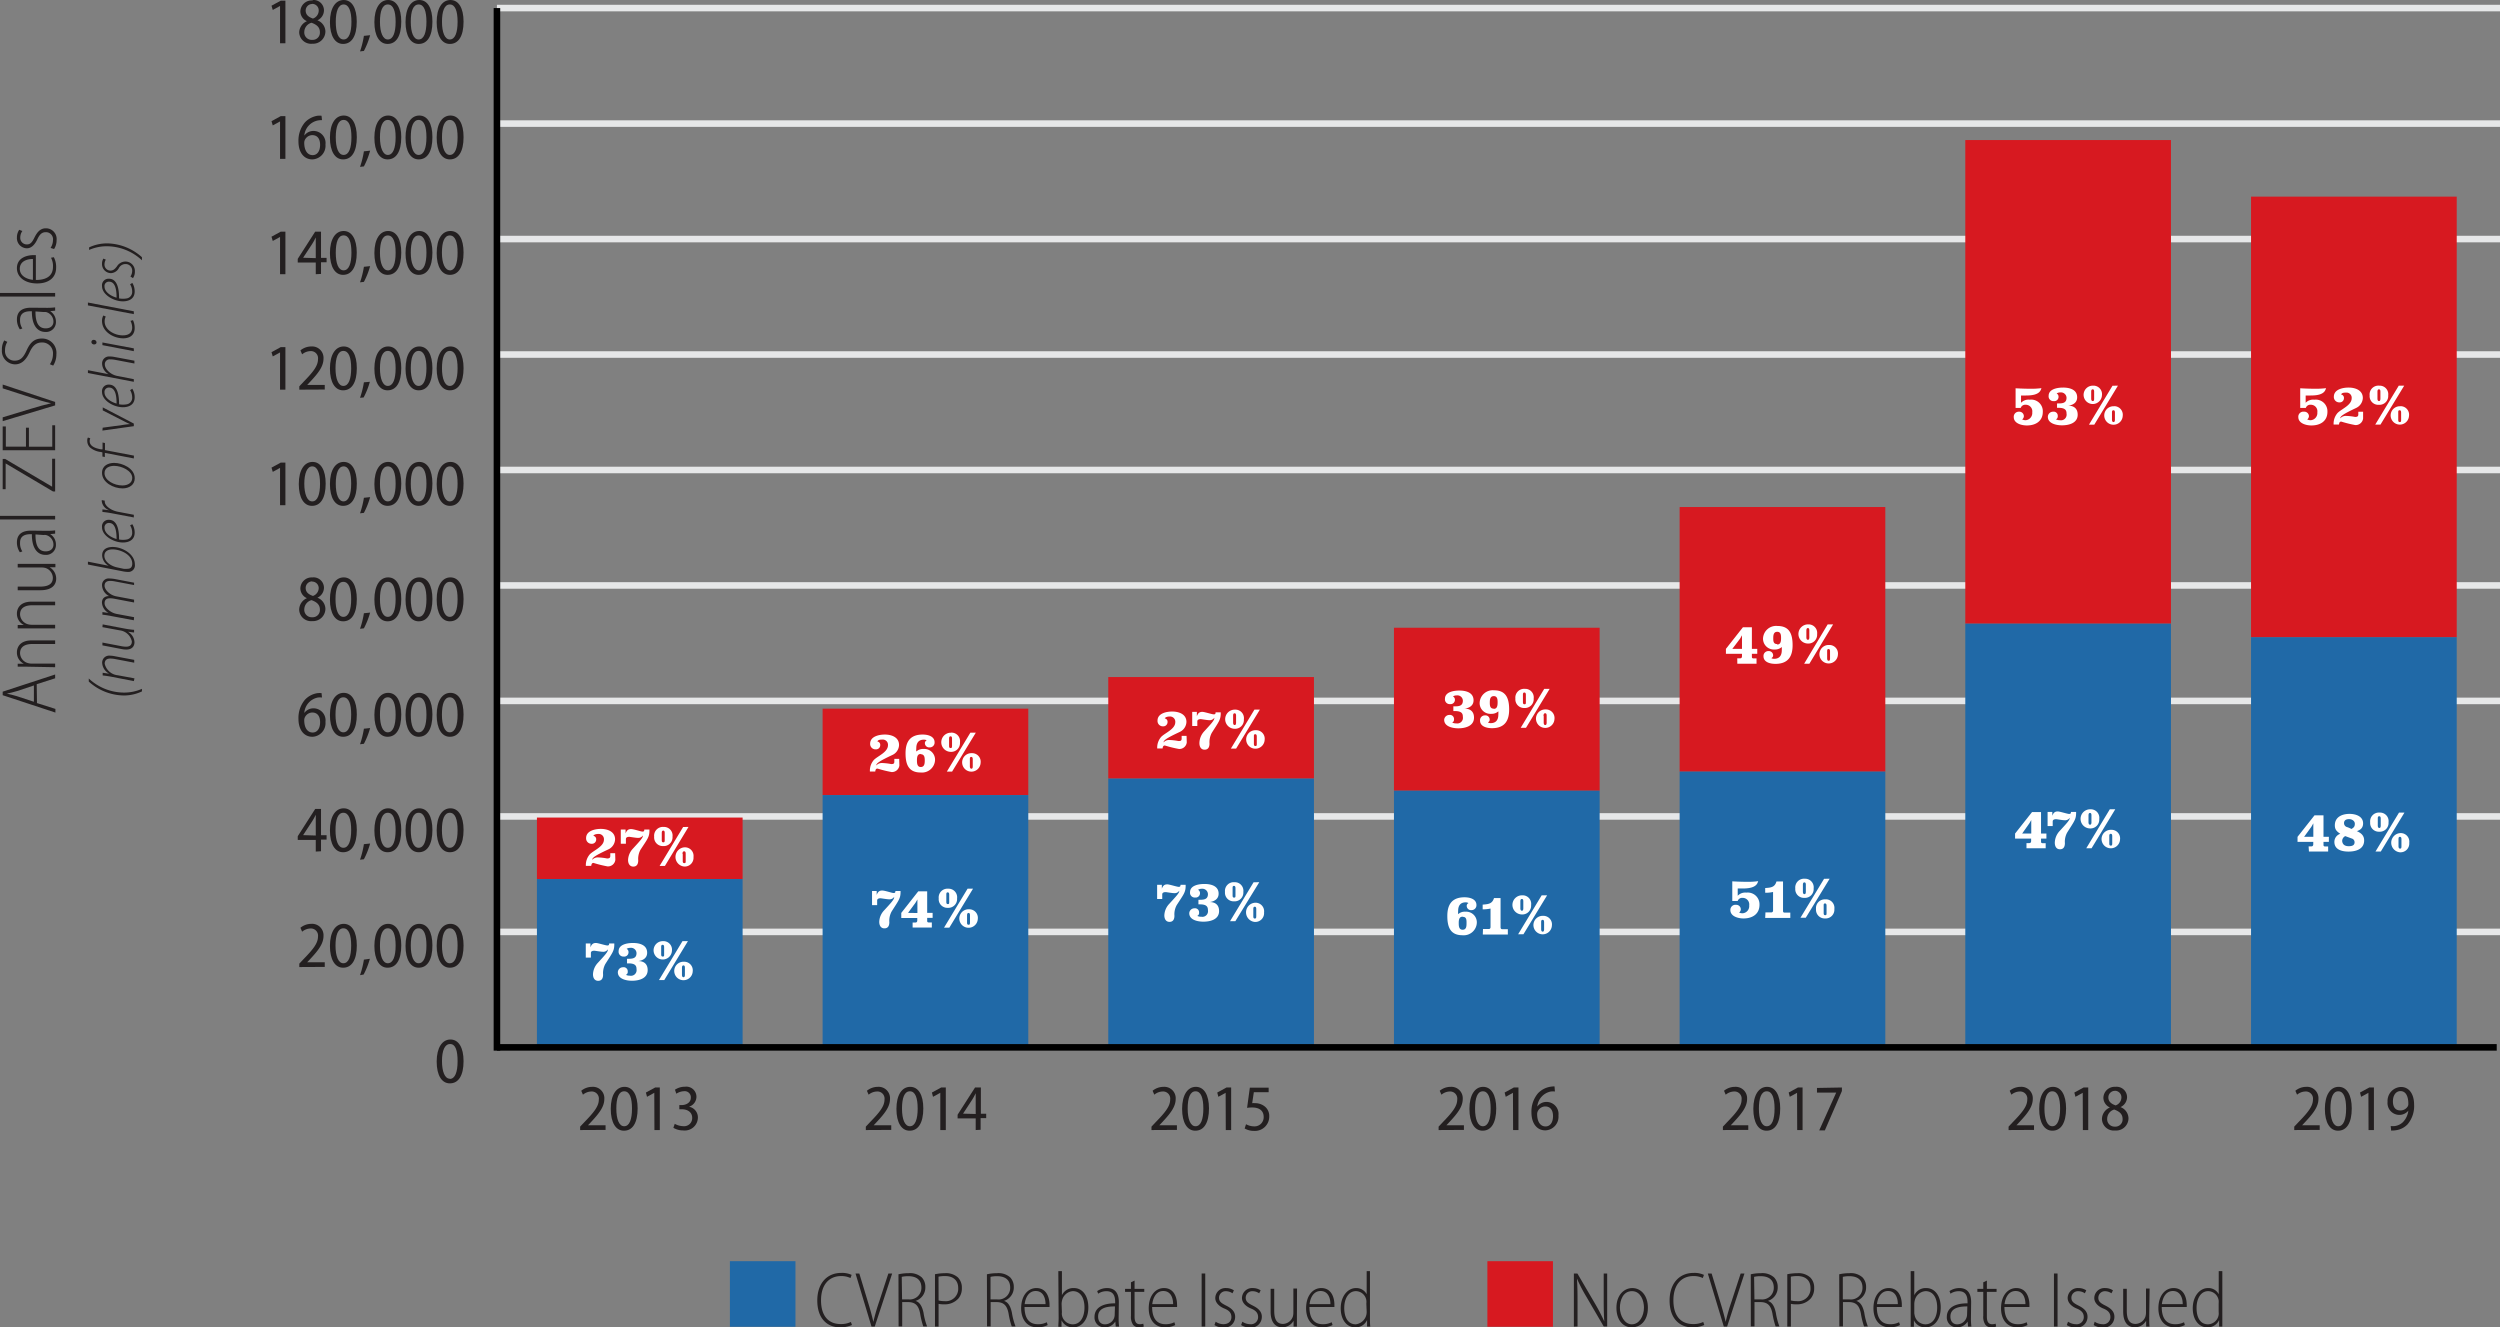 <svg xmlns="http://www.w3.org/2000/svg" viewBox="0 0 381.29 202.44"><rect x="0" y="0" width="381.29" height="202.44" fill="#808080" stroke="none"/><defs><style>.cls-1,.cls-3{fill:none;stroke-miterlimit:10;}.cls-1{stroke:#e6e7e8;}.cls-2{fill:#231f20;}.cls-3{stroke:#000;}.cls-4{fill:#d71920;}.cls-5{fill:#2069a7;}.cls-6{fill:#fff;}</style></defs><g id="Layer_2" data-name="Layer 2"><g id="Default"><line class="cls-1" x1="75.79" y1="142.13" x2="381.29" y2="142.13"/><line class="cls-1" x1="75.79" y1="124.52" x2="381.29" y2="124.52"/><line class="cls-1" x1="75.79" y1="106.9" x2="381.29" y2="106.9"/><line class="cls-1" x1="75.79" y1="89.29" x2="381.29" y2="89.29"/><line class="cls-1" x1="75.79" y1="71.68" x2="381.29" y2="71.68"/><line class="cls-1" x1="75.79" y1="54.07" x2="381.29" y2="54.07"/><line class="cls-1" x1="75.79" y1="36.46" x2="381.29" y2="36.46"/><line class="cls-1" x1="75.79" y1="18.85" x2="381.29" y2="18.85"/><line class="cls-1" x1="75.79" y1="1.23" x2="381.29" y2="1.23"/><path class="cls-2" d="M70.19,167c-1.2,0-2-1.19-2-3.32s.85-3.37,2.1-3.37,2,1.23,2,3.3c0,2.24-.8,3.39-2.08,3.39Zm0-.68c.81,0,1.19-1.06,1.19-2.69S71.07,161,70.24,161,69,162,69,163.6s.43,2.69,1.19,2.69Z" transform="translate(-1.59 -1.77)"/><path class="cls-2" d="M90.07,174.12v-.52l.65-.69c1.39-1.43,2.2-2.39,2.2-3.43a1.09,1.09,0,0,0-1.17-1.24,2.06,2.06,0,0,0-1.25.49l-.26-.6a2.62,2.62,0,0,1,1.67-.6,1.74,1.74,0,0,1,1.85,1.86c0,1.2-.84,2.23-2,3.48l-.49.52v0h2.68v.71Z" transform="translate(-1.59 -1.77)"/><path class="cls-2" d="M96.74,174.22c-1.2,0-2-1.19-2-3.33s.85-3.36,2.1-3.36,2,1.23,2,3.29c0,2.25-.8,3.4-2.08,3.4Zm.05-.68c.81,0,1.19-1.06,1.19-2.69s-.36-2.64-1.19-2.64-1.2,1-1.2,2.64.43,2.69,1.19,2.69Z" transform="translate(-1.59 -1.77)"/><path class="cls-2" d="M101.38,168.44h0l-1.11.61-.17-.65,1.41-.77h.71v6.49h-.82Z" transform="translate(-1.59 -1.77)"/><path class="cls-2" d="M104.5,173.17a2.76,2.76,0,0,0,1.29.36,1.23,1.23,0,0,0,1.37-1.27c0-.89-.74-1.31-1.57-1.31h-.39v-.64h.39c.58,0,1.36-.34,1.36-1.11a.93.93,0,0,0-1.06-1,2.24,2.24,0,0,0-1.15.38l-.21-.61a2.76,2.76,0,0,1,1.54-.46,1.55,1.55,0,0,1,1.74,1.53,1.6,1.6,0,0,1-1.14,1.52v0a1.66,1.66,0,0,1,1.36,1.68,2,2,0,0,1-2.22,1.94,2.94,2.94,0,0,1-1.52-.4Z" transform="translate(-1.59 -1.77)"/><path class="cls-2" d="M133.64,174.12v-.52l.65-.69c1.39-1.43,2.2-2.39,2.2-3.43a1.09,1.09,0,0,0-1.17-1.24,2.06,2.06,0,0,0-1.25.49l-.26-.6a2.62,2.62,0,0,1,1.67-.6,1.74,1.74,0,0,1,1.85,1.86c0,1.2-.84,2.23-2,3.48l-.49.52v0h2.68v.71Z" transform="translate(-1.59 -1.77)"/><path class="cls-2" d="M140.31,174.22c-1.2,0-2-1.19-2-3.33s.85-3.36,2.1-3.36,2,1.23,2,3.29c0,2.25-.8,3.4-2.08,3.4Zm.05-.68c.81,0,1.19-1.06,1.19-2.69s-.36-2.64-1.19-2.64-1.2,1-1.2,2.64.43,2.69,1.19,2.69Z" transform="translate(-1.59 -1.77)"/><path class="cls-2" d="M145,168.44h0l-1.11.61-.17-.65,1.41-.77h.71v6.49H145Z" transform="translate(-1.59 -1.77)"/><path class="cls-2" d="M150.4,174.12v-1.78h-2.76v-.56l2.66-4.15h.89v4H152v.67h-.85v1.78Zm0-2.45V169.6c0-.37,0-.72,0-1.09h0c-.21.43-.36.71-.55,1l-1.38,2.11v0Z" transform="translate(-1.59 -1.77)"/><path class="cls-2" d="M177.21,174.12v-.52l.65-.69c1.39-1.43,2.2-2.39,2.2-3.43a1.09,1.09,0,0,0-1.17-1.24,2.06,2.06,0,0,0-1.25.49l-.26-.6a2.62,2.62,0,0,1,1.67-.6,1.74,1.74,0,0,1,1.85,1.86c0,1.2-.84,2.23-2,3.48l-.49.52v0h2.68v.71Z" transform="translate(-1.59 -1.77)"/><path class="cls-2" d="M183.88,174.22c-1.2,0-2-1.19-2-3.33s.85-3.36,2.1-3.36,2,1.23,2,3.29c0,2.25-.8,3.4-2.08,3.4Zm.05-.68c.81,0,1.19-1.06,1.19-2.69s-.36-2.64-1.19-2.64-1.2,1-1.2,2.64.43,2.69,1.19,2.69Z" transform="translate(-1.59 -1.77)"/><path class="cls-2" d="M188.52,168.44h0l-1.11.61-.17-.65,1.41-.77h.71v6.49h-.82Z" transform="translate(-1.59 -1.77)"/><path class="cls-2" d="M195.08,168.35h-2.26l-.25,1.67a2.51,2.51,0,0,1,.44,0,2.36,2.36,0,0,1,1.35.41,1.84,1.84,0,0,1,.81,1.6,2.18,2.18,0,0,1-2.28,2.22,2.82,2.82,0,0,1-1.47-.37l.21-.65a2.57,2.57,0,0,0,1.25.33,1.39,1.39,0,0,0,1.44-1.44c0-.89-.58-1.44-1.75-1.44a4,4,0,0,0-.78.06l.42-3.08h2.87Z" transform="translate(-1.59 -1.77)"/><path class="cls-2" d="M221,174.12v-.52l.65-.69c1.38-1.43,2.19-2.39,2.19-3.43a1.09,1.09,0,0,0-1.17-1.24,2.06,2.06,0,0,0-1.24.49l-.26-.6a2.62,2.62,0,0,1,1.66-.6,1.74,1.74,0,0,1,1.85,1.86c0,1.2-.84,2.23-2,3.48l-.49.52v0h2.67v.71Z" transform="translate(-1.59 -1.77)"/><path class="cls-2" d="M227.7,174.22c-1.19,0-2-1.19-2-3.33s.85-3.36,2.09-3.36,2,1.23,2,3.29c0,2.25-.8,3.4-2.08,3.4Zm.05-.68c.81,0,1.19-1.06,1.19-2.69s-.36-2.64-1.19-2.64-1.19,1-1.19,2.64.42,2.69,1.18,2.69Z" transform="translate(-1.59 -1.77)"/><path class="cls-2" d="M232.34,168.44h0l-1.1.61-.17-.65,1.4-.77h.71v6.49h-.82Z" transform="translate(-1.59 -1.77)"/><path class="cls-2" d="M238.74,168.24a3.63,3.63,0,0,0-.61,0,2.57,2.57,0,0,0-2.08,2.3h0a1.73,1.73,0,0,1,1.43-.71,1.84,1.84,0,0,1,1.8,2.07,2.08,2.08,0,0,1-2,2.27c-1.31,0-2.12-1.1-2.12-2.73a4.31,4.31,0,0,1,1-2.93,3.34,3.34,0,0,1,1.93-1,3.75,3.75,0,0,1,.59-.05Zm-1.42,5.33c.66,0,1.13-.57,1.13-1.57s-.48-1.48-1.2-1.48a1.28,1.28,0,0,0-1.14.77,1,1,0,0,0-.08.39c0,1.15.48,1.89,1.28,1.89Z" transform="translate(-1.59 -1.77)"/><path class="cls-2" d="M264.36,174.12v-.52l.65-.69c1.39-1.43,2.2-2.39,2.2-3.43a1.09,1.09,0,0,0-1.17-1.24,2.06,2.06,0,0,0-1.25.49l-.26-.6a2.62,2.62,0,0,1,1.67-.6,1.75,1.75,0,0,1,1.85,1.86c0,1.2-.84,2.23-2,3.48l-.49.52v0h2.67v.71Z" transform="translate(-1.59 -1.77)"/><path class="cls-2" d="M271,174.22c-1.2,0-2-1.19-2-3.33s.85-3.36,2.1-3.36,2,1.23,2,3.29c0,2.25-.8,3.4-2.07,3.4Zm.05-.68c.81,0,1.19-1.06,1.19-2.69s-.37-2.64-1.19-2.64-1.2,1-1.2,2.64.43,2.69,1.19,2.69Z" transform="translate(-1.59 -1.77)"/><path class="cls-2" d="M275.67,168.44h0l-1.11.61-.17-.65,1.41-.77h.71v6.49h-.82Z" transform="translate(-1.59 -1.77)"/><path class="cls-2" d="M282.51,167.63v.54l-2.6,6h-.86l2.59-5.76v0h-2.93v-.71Z" transform="translate(-1.59 -1.77)"/><path class="cls-2" d="M307.93,174.12v-.52l.65-.69c1.39-1.43,2.2-2.39,2.2-3.43a1.09,1.09,0,0,0-1.17-1.24,2.06,2.06,0,0,0-1.25.49l-.26-.6a2.62,2.62,0,0,1,1.67-.6,1.74,1.74,0,0,1,1.85,1.86c0,1.2-.84,2.23-2,3.48l-.49.52v0h2.68v.71Z" transform="translate(-1.59 -1.77)"/><path class="cls-2" d="M314.6,174.22c-1.2,0-2-1.19-2-3.33s.85-3.36,2.1-3.36,2,1.23,2,3.29c0,2.25-.8,3.4-2.08,3.4Zm0-.68c.81,0,1.19-1.06,1.19-2.69s-.36-2.64-1.19-2.64-1.2,1-1.2,2.64.43,2.69,1.19,2.69Z" transform="translate(-1.59 -1.77)"/><path class="cls-2" d="M319.24,168.44h0l-1.11.61-.17-.65,1.41-.77h.71v6.49h-.82Z" transform="translate(-1.59 -1.77)"/><path class="cls-2" d="M324.22,167.53A1.59,1.59,0,0,1,326,169.1a1.69,1.69,0,0,1-1,1.52v0a1.86,1.86,0,0,1,1.22,1.71,1.89,1.89,0,0,1-2.05,1.86,1.81,1.81,0,0,1-2-1.73,1.94,1.94,0,0,1,1.22-1.78v0a1.65,1.65,0,0,1-1-1.46,1.72,1.72,0,0,1,1.86-1.69Zm-.07,6.07a1.1,1.1,0,0,0,1.17-1.16c0-.78-.51-1.17-1.28-1.45a1.48,1.48,0,0,0-1.07,1.38,1.13,1.13,0,0,0,1.17,1.23Zm0-5.46a1,1,0,0,0-1,1c0,.66.47,1,1.11,1.22a1.3,1.3,0,0,0,.88-1.18,1,1,0,0,0-1-1.05Z" transform="translate(-1.59 -1.77)"/><path class="cls-2" d="M351.5,174.12v-.52l.65-.69c1.39-1.43,2.2-2.39,2.2-3.43a1.09,1.09,0,0,0-1.17-1.24,2.06,2.06,0,0,0-1.25.49l-.26-.6a2.62,2.62,0,0,1,1.67-.6,1.74,1.74,0,0,1,1.85,1.86c0,1.2-.84,2.23-2,3.48l-.49.52v0h2.68v.71Z" transform="translate(-1.59 -1.77)"/><path class="cls-2" d="M358.17,174.22c-1.2,0-2-1.19-2-3.33s.85-3.36,2.1-3.36,2,1.23,2,3.29c0,2.25-.8,3.4-2.08,3.4Zm.05-.68c.81,0,1.19-1.06,1.19-2.69s-.36-2.64-1.19-2.64-1.2,1-1.2,2.64.43,2.69,1.19,2.69Z" transform="translate(-1.59 -1.77)"/><path class="cls-2" d="M362.81,168.44h0l-1.11.61-.17-.65,1.41-.77h.71v6.49h-.82Z" transform="translate(-1.59 -1.77)"/><path class="cls-2" d="M366.21,173.51a3,3,0,0,0,.64,0,2.26,2.26,0,0,0,1.22-.59,3,3,0,0,0,.83-1.76h0a1.75,1.75,0,0,1-1.4.65,1.81,1.81,0,0,1-1.77-2,2.13,2.13,0,0,1,2.05-2.26c1.26,0,2,1.11,2,2.7a4.3,4.3,0,0,1-1,3,3,3,0,0,1-1.78.9,4,4,0,0,1-.72.05Zm1.48-5.33c-.64,0-1.14.59-1.14,1.56s.45,1.39,1.14,1.39a1.29,1.29,0,0,0,1.14-.65.74.74,0,0,0,.07-.35c0-1.19-.4-1.95-1.2-1.95Z" transform="translate(-1.59 -1.77)"/><path class="cls-2" d="M47.24,149.26v-.52l.65-.69c1.39-1.43,2.2-2.39,2.2-3.44a1.09,1.09,0,0,0-1.17-1.23,2.06,2.06,0,0,0-1.25.49l-.26-.6a2.62,2.62,0,0,1,1.67-.6,1.74,1.74,0,0,1,1.85,1.85c0,1.21-.84,2.24-2,3.49l-.49.52v0h2.68v.71Z" transform="translate(-1.59 -1.77)"/><path class="cls-2" d="M53.91,149.36c-1.2,0-2-1.19-2-3.33s.85-3.36,2.1-3.36,2,1.23,2,3.29c0,2.25-.8,3.4-2.08,3.4Zm.05-.68c.81,0,1.19-1.06,1.19-2.69s-.36-2.64-1.19-2.64-1.2,1.05-1.2,2.64.43,2.69,1.19,2.69Z" transform="translate(-1.59 -1.77)"/><path class="cls-2" d="M56.5,150.5a13.46,13.46,0,0,0,.59-2.37L58,148a11.84,11.84,0,0,1-.95,2.4Z" transform="translate(-1.59 -1.77)"/><path class="cls-2" d="M60.69,149.36c-1.2,0-2-1.19-2-3.33s.85-3.36,2.1-3.36,2,1.23,2,3.29c0,2.25-.8,3.4-2.08,3.4Zm.05-.68c.81,0,1.19-1.06,1.19-2.69s-.36-2.64-1.19-2.64-1.2,1.05-1.2,2.64.43,2.69,1.19,2.69Z" transform="translate(-1.59 -1.77)"/><path class="cls-2" d="M65.44,149.36c-1.2,0-2-1.19-2-3.33s.85-3.36,2.1-3.36,2,1.23,2,3.29c0,2.25-.8,3.4-2.08,3.4Zm0-.68c.81,0,1.19-1.06,1.19-2.69s-.36-2.64-1.19-2.64-1.2,1.05-1.2,2.64.43,2.69,1.19,2.69Z" transform="translate(-1.59 -1.77)"/><path class="cls-2" d="M70.19,149.36c-1.2,0-2-1.19-2-3.33s.85-3.36,2.1-3.36,2,1.23,2,3.29c0,2.25-.8,3.4-2.08,3.4Zm0-.68c.81,0,1.19-1.06,1.19-2.69s-.36-2.64-1.19-2.64S69,144.4,69,146s.43,2.69,1.19,2.69Z" transform="translate(-1.59 -1.77)"/><path class="cls-2" d="M49.75,131.65v-1.78H47v-.56l2.66-4.16h.89v4h.85v.67h-.85v1.78Zm0-2.45v-2.07c0-.37,0-.73,0-1.1h0c-.21.43-.36.71-.55,1l-1.38,2.11v0Z" transform="translate(-1.59 -1.77)"/><path class="cls-2" d="M53.91,131.75c-1.2,0-2-1.19-2-3.33s.85-3.37,2.1-3.37,2,1.23,2,3.3c0,2.25-.8,3.4-2.08,3.4Zm.05-.68c.81,0,1.19-1.06,1.19-2.69s-.36-2.65-1.19-2.65-1.2,1-1.2,2.65.43,2.69,1.19,2.69Z" transform="translate(-1.59 -1.77)"/><path class="cls-2" d="M56.5,132.89a13.46,13.46,0,0,0,.59-2.37l.95-.1a11.84,11.84,0,0,1-.95,2.4Z" transform="translate(-1.59 -1.77)"/><path class="cls-2" d="M60.69,131.75c-1.2,0-2-1.19-2-3.33s.85-3.37,2.1-3.37,2,1.23,2,3.3c0,2.25-.8,3.4-2.08,3.4Zm.05-.68c.81,0,1.19-1.06,1.19-2.69s-.36-2.65-1.19-2.65-1.2,1-1.2,2.65.43,2.69,1.19,2.69Z" transform="translate(-1.59 -1.77)"/><path class="cls-2" d="M65.44,131.75c-1.2,0-2-1.19-2-3.33s.85-3.37,2.1-3.37,2,1.23,2,3.3c0,2.25-.8,3.4-2.08,3.4Zm0-.68c.81,0,1.19-1.06,1.19-2.69s-.36-2.65-1.19-2.65-1.2,1-1.2,2.65.43,2.69,1.19,2.69Z" transform="translate(-1.59 -1.77)"/><path class="cls-2" d="M70.19,131.75c-1.2,0-2-1.19-2-3.33s.85-3.37,2.1-3.37,2,1.23,2,3.3c0,2.25-.8,3.4-2.08,3.4Zm0-.68c.81,0,1.19-1.06,1.19-2.69s-.36-2.65-1.19-2.65-1.2,1-1.2,2.65.43,2.69,1.19,2.69Z" transform="translate(-1.59 -1.77)"/><path class="cls-2" d="M50.7,108.15a3.63,3.63,0,0,0-.61,0A2.58,2.58,0,0,0,48,110.51h0a1.73,1.73,0,0,1,1.43-.71,1.84,1.84,0,0,1,1.8,2.07,2.08,2.08,0,0,1-2,2.27c-1.31,0-2.12-1.1-2.12-2.73a4.29,4.29,0,0,1,1-2.93,3.29,3.29,0,0,1,1.93-1,3.75,3.75,0,0,1,.59,0Zm-1.42,5.34c.66,0,1.13-.57,1.13-1.57s-.48-1.48-1.2-1.48a1.28,1.28,0,0,0-1.14.77,1,1,0,0,0-.08.39c0,1.15.48,1.89,1.28,1.89Z" transform="translate(-1.59 -1.77)"/><path class="cls-2" d="M53.91,114.14c-1.2,0-2-1.19-2-3.33s.85-3.37,2.1-3.37,2,1.23,2,3.3c0,2.25-.8,3.4-2.08,3.4Zm.05-.68c.81,0,1.19-1.06,1.19-2.69s-.36-2.65-1.19-2.65-1.2,1-1.2,2.65.43,2.69,1.19,2.69Z" transform="translate(-1.59 -1.77)"/><path class="cls-2" d="M56.5,115.28a13.46,13.46,0,0,0,.59-2.37l.95-.1a11.84,11.84,0,0,1-.95,2.4Z" transform="translate(-1.59 -1.77)"/><path class="cls-2" d="M60.69,114.14c-1.2,0-2-1.19-2-3.33s.85-3.37,2.1-3.37,2,1.23,2,3.3c0,2.25-.8,3.4-2.08,3.4Zm.05-.68c.81,0,1.19-1.06,1.19-2.69s-.36-2.65-1.19-2.65-1.2,1-1.2,2.65.43,2.69,1.19,2.69Z" transform="translate(-1.59 -1.77)"/><path class="cls-2" d="M65.44,114.14c-1.2,0-2-1.19-2-3.33s.85-3.37,2.1-3.37,2,1.23,2,3.3c0,2.25-.8,3.4-2.08,3.4Zm0-.68c.81,0,1.19-1.06,1.19-2.69s-.36-2.65-1.19-2.65-1.2,1-1.2,2.65.43,2.69,1.19,2.69Z" transform="translate(-1.59 -1.77)"/><path class="cls-2" d="M70.19,114.14c-1.2,0-2-1.19-2-3.33s.85-3.37,2.1-3.37,2,1.23,2,3.3c0,2.25-.8,3.4-2.08,3.4Zm0-.68c.81,0,1.19-1.06,1.19-2.69s-.36-2.65-1.19-2.65-1.2,1-1.2,2.65.43,2.69,1.19,2.69Z" transform="translate(-1.59 -1.77)"/><path class="cls-2" d="M49.28,89.83A1.59,1.59,0,0,1,51,91.4a1.69,1.69,0,0,1-1,1.53v0a1.86,1.86,0,0,1,1.22,1.71,1.89,1.89,0,0,1-2,1.86,1.81,1.81,0,0,1-2-1.73A1.94,1.94,0,0,1,48.4,93v0a1.65,1.65,0,0,1-1-1.47,1.72,1.72,0,0,1,1.86-1.69Zm-.07,6.08a1.1,1.1,0,0,0,1.17-1.16c0-.78-.51-1.17-1.28-1.45A1.48,1.48,0,0,0,48,94.68a1.13,1.13,0,0,0,1.17,1.23Zm0-5.47a1,1,0,0,0-1,1c0,.66.47,1,1.11,1.22a1.3,1.3,0,0,0,.88-1.19,1,1,0,0,0-1-1Z" transform="translate(-1.59 -1.77)"/><path class="cls-2" d="M53.91,96.53c-1.2,0-2-1.19-2-3.33s.85-3.37,2.1-3.37,2,1.23,2,3.3c0,2.25-.8,3.4-2.08,3.4Zm.05-.68c.81,0,1.19-1.06,1.19-2.69s-.36-2.65-1.19-2.65-1.2,1-1.2,2.65.43,2.69,1.19,2.69Z" transform="translate(-1.59 -1.77)"/><path class="cls-2" d="M56.5,97.67a13.46,13.46,0,0,0,.59-2.37l.95-.1a11.84,11.84,0,0,1-.95,2.4Z" transform="translate(-1.59 -1.77)"/><path class="cls-2" d="M60.69,96.53c-1.2,0-2-1.19-2-3.33s.85-3.37,2.1-3.37,2,1.23,2,3.3c0,2.25-.8,3.4-2.08,3.4Zm.05-.68c.81,0,1.19-1.06,1.19-2.69s-.36-2.65-1.19-2.65-1.2,1-1.2,2.65.43,2.69,1.19,2.69Z" transform="translate(-1.59 -1.77)"/><path class="cls-2" d="M65.44,96.53c-1.2,0-2-1.19-2-3.33s.85-3.37,2.1-3.37,2,1.23,2,3.3c0,2.25-.8,3.4-2.08,3.4Zm0-.68c.81,0,1.19-1.06,1.19-2.69s-.36-2.65-1.19-2.65-1.2,1-1.2,2.65.43,2.69,1.19,2.69Z" transform="translate(-1.59 -1.77)"/><path class="cls-2" d="M70.19,96.53c-1.2,0-2-1.19-2-3.33s.85-3.37,2.1-3.37,2,1.23,2,3.3c0,2.25-.8,3.4-2.08,3.4Zm0-.68c.81,0,1.19-1.06,1.19-2.69s-.36-2.65-1.19-2.65-1.2,1-1.2,2.65.43,2.69,1.19,2.69Z" transform="translate(-1.59 -1.77)"/><path class="cls-2" d="M44.3,73.13h0l-1.11.61L43,73.09l1.41-.77h.71v6.5H44.3Z" transform="translate(-1.59 -1.77)"/><path class="cls-2" d="M49.16,78.92c-1.2,0-2-1.19-2-3.33s.85-3.37,2.1-3.37,2,1.23,2,3.3c0,2.25-.8,3.4-2.08,3.4Zm.05-.68c.81,0,1.19-1.06,1.19-2.69S50,72.9,49.21,72.9,48,74,48,75.55s.43,2.69,1.19,2.69Z" transform="translate(-1.59 -1.77)"/><path class="cls-2" d="M53.91,78.92c-1.2,0-2-1.19-2-3.33s.85-3.37,2.1-3.37,2,1.23,2,3.3c0,2.25-.8,3.4-2.08,3.4Zm.05-.68c.81,0,1.19-1.06,1.19-2.69S54.79,72.9,54,72.9s-1.2,1-1.2,2.65.43,2.69,1.19,2.69Z" transform="translate(-1.59 -1.77)"/><path class="cls-2" d="M56.5,80.06a13.46,13.46,0,0,0,.59-2.37l.95-.1a11.84,11.84,0,0,1-.95,2.4Z" transform="translate(-1.59 -1.77)"/><path class="cls-2" d="M60.69,78.92c-1.2,0-2-1.19-2-3.33s.85-3.37,2.1-3.37,2,1.23,2,3.3c0,2.25-.8,3.4-2.08,3.4Zm.05-.68c.81,0,1.19-1.06,1.19-2.69s-.36-2.65-1.19-2.65-1.2,1-1.2,2.65.43,2.69,1.19,2.69Z" transform="translate(-1.59 -1.77)"/><path class="cls-2" d="M65.44,78.92c-1.2,0-2-1.19-2-3.33s.85-3.37,2.1-3.37,2,1.23,2,3.3c0,2.25-.8,3.4-2.08,3.4Zm0-.68c.81,0,1.19-1.06,1.19-2.69s-.36-2.65-1.19-2.65-1.2,1-1.2,2.65.43,2.69,1.19,2.69Z" transform="translate(-1.59 -1.77)"/><path class="cls-2" d="M70.19,78.92c-1.2,0-2-1.19-2-3.33s.85-3.37,2.1-3.37,2,1.23,2,3.3c0,2.25-.8,3.4-2.08,3.4Zm0-.68c.81,0,1.19-1.06,1.19-2.69s-.36-2.65-1.19-2.65S69,74,69,75.55s.43,2.69,1.19,2.69Z" transform="translate(-1.59 -1.77)"/><path class="cls-2" d="M44.3,55.52h0l-1.11.61L43,55.48l1.41-.77h.71V61.2H44.3Z" transform="translate(-1.59 -1.77)"/><path class="cls-2" d="M47.24,61.2v-.51l.65-.69c1.39-1.43,2.2-2.39,2.2-3.44a1.09,1.09,0,0,0-1.17-1.24,2.06,2.06,0,0,0-1.25.49l-.26-.6a2.62,2.62,0,0,1,1.67-.6,1.74,1.74,0,0,1,1.85,1.86c0,1.21-.84,2.24-2,3.49l-.49.52v0h2.68v.7Z" transform="translate(-1.59 -1.77)"/><path class="cls-2" d="M53.91,61.3c-1.2,0-2-1.18-2-3.32s.85-3.37,2.1-3.37,2,1.23,2,3.3c0,2.25-.8,3.39-2.08,3.39Zm.05-.67c.81,0,1.19-1.06,1.19-2.69s-.36-2.65-1.19-2.65-1.2,1.05-1.2,2.65.43,2.69,1.19,2.69Z" transform="translate(-1.59 -1.77)"/><path class="cls-2" d="M56.5,62.44a13.57,13.57,0,0,0,.59-2.36L58,60a12,12,0,0,1-.95,2.39Z" transform="translate(-1.59 -1.77)"/><path class="cls-2" d="M60.69,61.3c-1.2,0-2-1.18-2-3.32s.85-3.37,2.1-3.37,2,1.23,2,3.3c0,2.25-.8,3.39-2.08,3.39Zm.05-.67c.81,0,1.19-1.06,1.19-2.69s-.36-2.65-1.19-2.65-1.2,1.05-1.2,2.65.43,2.69,1.19,2.69Z" transform="translate(-1.59 -1.77)"/><path class="cls-2" d="M65.44,61.3c-1.2,0-2-1.18-2-3.32s.85-3.37,2.1-3.37,2,1.23,2,3.3c0,2.25-.8,3.39-2.08,3.39Zm0-.67c.81,0,1.19-1.06,1.19-2.69s-.36-2.65-1.19-2.65-1.2,1.05-1.2,2.65.43,2.69,1.19,2.69Z" transform="translate(-1.59 -1.77)"/><path class="cls-2" d="M70.19,61.3c-1.2,0-2-1.18-2-3.32s.85-3.37,2.1-3.37,2,1.23,2,3.3c0,2.25-.8,3.39-2.08,3.39Zm0-.67c.81,0,1.19-1.06,1.19-2.69s-.36-2.65-1.19-2.65S69,56.34,69,57.94s.43,2.69,1.19,2.69Z" transform="translate(-1.59 -1.77)"/><path class="cls-2" d="M44.3,37.91h0l-1.11.61L43,37.87l1.41-.77h.71v6.49H44.3Z" transform="translate(-1.59 -1.77)"/><path class="cls-2" d="M49.75,43.59V41.81H47v-.56l2.66-4.15h.89v4h.85v.67h-.85v1.78Zm0-2.45V39.08c0-.37,0-.73,0-1.1h0c-.21.43-.36.71-.55,1l-1.38,2.1v0Z" transform="translate(-1.59 -1.77)"/><path class="cls-2" d="M53.91,43.69c-1.2,0-2-1.19-2-3.33S52.76,37,54,37s2,1.23,2,3.29c0,2.25-.8,3.4-2.08,3.4ZM54,43c.81,0,1.19-1.06,1.19-2.69s-.36-2.64-1.19-2.64-1.2,1-1.2,2.64S53.19,43,54,43Z" transform="translate(-1.59 -1.77)"/><path class="cls-2" d="M56.5,44.83a13.46,13.46,0,0,0,.59-2.37l.95-.1a11.84,11.84,0,0,1-.95,2.4Z" transform="translate(-1.59 -1.77)"/><path class="cls-2" d="M60.69,43.69c-1.2,0-2-1.19-2-3.33S59.54,37,60.79,37s2,1.23,2,3.29c0,2.25-.8,3.4-2.08,3.4Zm.05-.68c.81,0,1.19-1.06,1.19-2.69s-.36-2.64-1.19-2.64-1.2,1-1.2,2.64S60,43,60.73,43Z" transform="translate(-1.59 -1.77)"/><path class="cls-2" d="M65.44,43.69c-1.2,0-2-1.19-2-3.33S64.29,37,65.54,37s2,1.23,2,3.29c0,2.25-.8,3.4-2.08,3.4Zm0-.68c.81,0,1.19-1.06,1.19-2.69s-.36-2.64-1.19-2.64-1.2,1-1.2,2.64S64.72,43,65.48,43Z" transform="translate(-1.59 -1.77)"/><path class="cls-2" d="M70.19,43.69c-1.2,0-2-1.19-2-3.33S69,37,70.29,37s2,1.23,2,3.29c0,2.25-.8,3.4-2.08,3.4Zm0-.68c.81,0,1.19-1.06,1.19-2.69s-.36-2.64-1.19-2.64-1.2,1-1.2,2.64S69.47,43,70.23,43Z" transform="translate(-1.59 -1.77)"/><path class="cls-2" d="M44.3,20.29h0l-1.11.61L43,20.25l1.41-.77h.71V26H44.3Z" transform="translate(-1.59 -1.77)"/><path class="cls-2" d="M50.7,20.09a3.63,3.63,0,0,0-.61.05A2.58,2.58,0,0,0,48,22.45h0a1.73,1.73,0,0,1,1.43-.71,1.84,1.84,0,0,1,1.8,2.07,2.08,2.08,0,0,1-2,2.27c-1.31,0-2.12-1.1-2.12-2.73a4.29,4.29,0,0,1,1-2.93,3.41,3.41,0,0,1,1.93-1,5.08,5.08,0,0,1,.59,0Zm-1.42,5.34c.66,0,1.13-.57,1.13-1.57s-.48-1.48-1.2-1.48a1.28,1.28,0,0,0-1.14.77,1,1,0,0,0-.08.39c0,1.15.48,1.89,1.28,1.89Z" transform="translate(-1.59 -1.77)"/><path class="cls-2" d="M53.91,26.08c-1.2,0-2-1.19-2-3.33s.85-3.36,2.1-3.36,2,1.22,2,3.29c0,2.25-.8,3.4-2.08,3.4ZM54,25.4c.81,0,1.19-1.06,1.19-2.69s-.36-2.65-1.19-2.65-1.2,1.05-1.2,2.65S53.19,25.4,54,25.4Z" transform="translate(-1.59 -1.77)"/><path class="cls-2" d="M56.5,27.22a13.46,13.46,0,0,0,.59-2.37l.95-.1a11.84,11.84,0,0,1-.95,2.4Z" transform="translate(-1.59 -1.77)"/><path class="cls-2" d="M60.69,26.08c-1.2,0-2-1.19-2-3.33s.85-3.36,2.1-3.36,2,1.22,2,3.29c0,2.25-.8,3.4-2.08,3.4Zm.05-.68c.81,0,1.19-1.06,1.19-2.69s-.36-2.65-1.19-2.65-1.2,1.05-1.2,2.65S60,25.4,60.73,25.4Z" transform="translate(-1.59 -1.77)"/><path class="cls-2" d="M65.44,26.08c-1.2,0-2-1.19-2-3.33s.85-3.36,2.1-3.36,2,1.22,2,3.29c0,2.25-.8,3.4-2.08,3.4Zm0-.68c.81,0,1.19-1.06,1.19-2.69s-.36-2.65-1.19-2.65-1.2,1.05-1.2,2.65.43,2.69,1.19,2.69Z" transform="translate(-1.59 -1.77)"/><path class="cls-2" d="M70.19,26.08c-1.2,0-2-1.19-2-3.33s.85-3.36,2.1-3.36,2,1.22,2,3.29c0,2.25-.8,3.4-2.08,3.4Zm0-.68c.81,0,1.19-1.06,1.19-2.69s-.36-2.65-1.19-2.65S69,21.11,69,22.71s.43,2.69,1.19,2.69Z" transform="translate(-1.59 -1.77)"/><path class="cls-2" d="M44.3,2.68h0l-1.11.61L43,2.64l1.41-.77h.71v6.5H44.3Z" transform="translate(-1.59 -1.77)"/><path class="cls-2" d="M49.28,1.77A1.59,1.59,0,0,1,51,3.34a1.69,1.69,0,0,1-1,1.53v0a1.86,1.86,0,0,1,1.22,1.71,1.89,1.89,0,0,1-2,1.86,1.81,1.81,0,0,1-2-1.73A1.94,1.94,0,0,1,48.4,5v0a1.65,1.65,0,0,1-1-1.47,1.72,1.72,0,0,1,1.86-1.69Zm-.07,6.08a1.1,1.1,0,0,0,1.17-1.16c0-.78-.51-1.17-1.28-1.45A1.48,1.48,0,0,0,48,6.62,1.13,1.13,0,0,0,49.2,7.85Zm0-5.47a1,1,0,0,0-1,1c0,.66.47,1,1.11,1.22a1.3,1.3,0,0,0,.88-1.19,1,1,0,0,0-1-1.05Z" transform="translate(-1.59 -1.77)"/><path class="cls-2" d="M53.91,8.47c-1.2,0-2-1.19-2-3.33s.85-3.37,2.1-3.37S56,3,56,5.07c0,2.25-.8,3.4-2.08,3.4ZM54,7.79c.81,0,1.19-1.06,1.19-2.69S54.79,2.45,54,2.45s-1.2,1-1.2,2.65S53.19,7.79,54,7.79Z" transform="translate(-1.59 -1.77)"/><path class="cls-2" d="M56.5,9.61a13.46,13.46,0,0,0,.59-2.37l.95-.1a11.84,11.84,0,0,1-.95,2.4Z" transform="translate(-1.59 -1.77)"/><path class="cls-2" d="M60.69,8.47c-1.2,0-2-1.19-2-3.33s.85-3.37,2.1-3.37,2,1.23,2,3.3c0,2.25-.8,3.4-2.08,3.4Zm.05-.68c.81,0,1.19-1.06,1.19-2.69s-.36-2.65-1.19-2.65-1.2,1-1.2,2.65S60,7.79,60.73,7.79Z" transform="translate(-1.59 -1.77)"/><path class="cls-2" d="M65.44,8.47c-1.2,0-2-1.19-2-3.33s.85-3.37,2.1-3.37,2,1.23,2,3.3c0,2.25-.8,3.4-2.08,3.4Zm0-.68c.81,0,1.19-1.06,1.19-2.69s-.36-2.65-1.19-2.65-1.2,1-1.2,2.65.43,2.69,1.19,2.69Z" transform="translate(-1.59 -1.77)"/><path class="cls-2" d="M70.19,8.47c-1.2,0-2-1.19-2-3.33s.85-3.37,2.1-3.37,2,1.23,2,3.3c0,2.25-.8,3.4-2.08,3.4Zm0-.68c.81,0,1.19-1.06,1.19-2.69s-.36-2.65-1.19-2.65S69,3.5,69,5.1s.43,2.69,1.19,2.69Z" transform="translate(-1.59 -1.77)"/><line class="cls-3" x1="75.79" y1="160.24" x2="75.79" y2="1.23"/><rect class="cls-4" x="81.89" y="124.69" width="31.37" height="9.38"/><rect class="cls-4" x="125.46" y="108.08" width="31.37" height="13.17"/><rect class="cls-4" x="169.03" y="103.26" width="31.37" height="15.49"/><rect class="cls-4" x="212.6" y="95.74" width="31.37" height="24.86"/><rect class="cls-4" x="256.17" y="77.33" width="31.37" height="40.36"/><rect class="cls-4" x="299.74" y="21.36" width="31.37" height="73.76"/><rect class="cls-4" x="343.32" y="29.99" width="31.37" height="67.21"/><rect class="cls-5" x="81.89" y="134.07" width="31.37" height="25.67"/><rect class="cls-5" x="125.46" y="121.26" width="31.37" height="38.48"/><rect class="cls-5" x="169.03" y="118.75" width="31.37" height="40.98"/><rect class="cls-5" x="212.6" y="120.59" width="31.37" height="39.15"/><rect class="cls-5" x="256.17" y="117.68" width="31.37" height="42.05"/><rect class="cls-5" x="299.74" y="95.12" width="31.37" height="64.62"/><rect class="cls-5" x="343.32" y="97.19" width="31.37" height="62.54"/><line class="cls-3" x1="75.79" y1="159.74" x2="380.79" y2="159.74"/><path class="cls-6" d="M95.44,132.91a1.13,1.13,0,0,1-1.19,1,18,18,0,0,1-2.14-.53c-.26,0-.31.2-.35.45h-.82v-.15a2.5,2.5,0,0,1,.63-1.64c.63-.61,2.13-1.17,2.13-2.22a.8.8,0,0,0-.88-.86c-.2,0-.64.06-.73.29a.52.52,0,0,1,.43.54.65.65,0,0,1-.69.67.82.82,0,0,1-.85-.87c0-1.12,1.38-1.4,2.24-1.4,1,0,2.18.39,2.18,1.6a1.77,1.77,0,0,1-1.08,1.55c-1.91.89-2.41,1.24-2.41,1.57a1.13,1.13,0,0,1,.85-.37,8.58,8.58,0,0,1,1.42.16c.26,0,.47-.05.49-.33l0-.47h.74Z" transform="translate(-1.59 -1.77)"/><path class="cls-6" d="M98.12,131.2c1-1.09,1.52-1.64,1.52-1.95v-.06a.83.83,0,0,1-.78.37c-.3,0-1.2-.16-1.29-.16-.28,0-.52.08-.52.35v.7h-.78v-2.16H97v.59c.17-.43.37-.66.83-.66s1.48.38,1.75.38.26-.13.28-.31h.78v.14c0,1-.28,1.28-1.37,2.95a2.9,2.9,0,0,0-.34,1.62c0,.51-.19.94-.75.94s-.8-.48-.8-1A2.66,2.66,0,0,1,98.12,131.2Z" transform="translate(-1.59 -1.77)"/><path class="cls-6" d="M102.8,127.89a1.31,1.31,0,0,1,1.36,1.48,1.34,1.34,0,0,1-1.43,1.44,1.32,1.32,0,0,1-1.37-1.44A1.34,1.34,0,0,1,102.8,127.89Zm3.8,0L103,133.84h-.81l3.59-5.94Zm-4.08.94v1.06c0,.14,0,.35.23.35s.2-.15.22-.3c0-.35,0-.71,0-1.1,0-.14,0-.39-.22-.39S102.52,128.68,102.52,128.84ZM106,131a1.31,1.31,0,0,1,1.36,1.48,1.34,1.34,0,0,1-1.43,1.45A1.47,1.47,0,0,1,106,131Zm-.28,1v1.06c0,.14,0,.35.24.35s.2-.16.21-.3c0-.35,0-.71,0-1.1,0-.14,0-.4-.23-.4S105.68,131.83,105.68,132Z" transform="translate(-1.59 -1.77)"/><path class="cls-6" d="M92.77,148.62c1-1.09,1.53-1.64,1.53-2,0,0,0,0,0-.06a.83.83,0,0,1-.78.37c-.29,0-1.2-.16-1.28-.16-.29,0-.53.08-.53.35v.7h-.78v-2.16h.71v.6c.17-.44.37-.67.84-.67.31,0,1.47.38,1.74.38s.26-.13.28-.31h.78v.14c0,1-.28,1.28-1.37,3a2.92,2.92,0,0,0-.34,1.62c0,.51-.18.94-.75.94s-.79-.48-.79-1A2.7,2.7,0,0,1,92.77,148.62Z" transform="translate(-1.59 -1.77)"/><path class="cls-6" d="M96.62,149.29a.62.62,0,0,1,.71.66.48.48,0,0,1-.28.5,1.36,1.36,0,0,0,.62.13.86.86,0,0,0,1-1c0-.44-.12-.88-1.21-.88h-.24V148h.1c.65,0,1.35,0,1.35-.87a.84.84,0,0,0-.94-.8,1.08,1.08,0,0,0-.57.15.56.56,0,0,1,.29.52.65.65,0,0,1-.72.66.73.73,0,0,1-.79-.82c0-1.06,1.39-1.25,2.19-1.25,1,0,2.16.29,2.16,1.49,0,.8-.62,1.17-1.36,1.27.88,0,1.44.45,1.44,1.37,0,1.29-1.33,1.63-2.4,1.63-.79,0-2.15-.24-2.15-1.3A.79.79,0,0,1,96.62,149.29Z" transform="translate(-1.59 -1.77)"/><path class="cls-6" d="M102.71,145.31a1.3,1.3,0,0,1,1.36,1.48,1.4,1.4,0,1,1-1.36-1.48Zm3.8,0-3.61,5.94h-.81l3.59-5.94Zm-4.08.94v1.06c0,.14,0,.35.24.35s.2-.15.21-.3c0-.35,0-.71,0-1.1,0-.14,0-.39-.23-.39S102.43,146.1,102.43,146.26Zm3.45,2.2a1.31,1.31,0,0,1,1.36,1.48,1.41,1.41,0,1,1-1.36-1.48Zm-.28.95v1.06c0,.14.05.35.23.35s.2-.16.22-.3c0-.35,0-.71,0-1.1,0-.14,0-.4-.22-.4S105.6,149.26,105.6,149.41Z" transform="translate(-1.59 -1.77)"/><path class="cls-6" d="M136.43,140.62c1-1.09,1.53-1.64,1.53-2,0,0,0,0,0-.06a.83.83,0,0,1-.78.37c-.29,0-1.2-.16-1.29-.16-.28,0-.52.08-.52.35v.7h-.78v-2.16h.71v.6c.17-.44.37-.67.83-.67s1.48.38,1.75.38.26-.13.28-.31h.78v.14c0,1-.28,1.28-1.37,3a2.92,2.92,0,0,0-.34,1.62c0,.51-.18.94-.75.94s-.79-.48-.79-1A2.65,2.65,0,0,1,136.43,140.62Z" transform="translate(-1.59 -1.77)"/><path class="cls-6" d="M140.78,142.47h.45c.21,0,.26-.18.26-.32v-.37h-2.44V141l2.59-3.29H143V141h.83v.76H143v.51c0,.18.17.19.26.19h.45v.77h-2.93Zm.73-1.45v-1.59l0-.48-.29.5L140.08,141Z" transform="translate(-1.59 -1.77)"/><path class="cls-6" d="M146.2,137.31a1.31,1.31,0,0,1,1.36,1.48,1.34,1.34,0,0,1-1.43,1.44,1.32,1.32,0,0,1-1.37-1.44A1.34,1.34,0,0,1,146.2,137.31Zm3.79,0-3.61,5.94h-.81l3.59-5.94Zm-4.07.94v1.06c0,.14,0,.35.23.35s.2-.15.21-.3c0-.35,0-.71,0-1.1,0-.14,0-.39-.23-.39S145.92,138.1,145.92,138.26Zm3.44,2.2a1.31,1.31,0,0,1,1.36,1.48,1.41,1.41,0,1,1-1.36-1.48Zm-.28.95v1.06c0,.14,0,.35.23.35s.2-.16.22-.3c0-.35,0-.71,0-1.1,0-.14,0-.4-.22-.4S149.08,141.26,149.08,141.41Z" transform="translate(-1.59 -1.77)"/><path class="cls-6" d="M138.76,118.52a1.14,1.14,0,0,1-1.19,1,18,18,0,0,1-2.14-.53c-.27,0-.31.19-.35.45h-.82v-.15a2.48,2.48,0,0,1,.63-1.64c.63-.61,2.13-1.17,2.13-2.23a.79.79,0,0,0-.88-.85c-.2,0-.64,0-.73.29a.51.51,0,0,1,.43.54.64.64,0,0,1-.69.66.82.82,0,0,1-.85-.86c0-1.13,1.38-1.4,2.24-1.4,1,0,2.17.39,2.17,1.6a1.74,1.74,0,0,1-1.07,1.54c-1.91.9-2.41,1.25-2.41,1.58a1.14,1.14,0,0,1,.85-.38,8.58,8.58,0,0,1,1.42.16c.26,0,.47,0,.49-.32l0-.47h.74Z" transform="translate(-1.59 -1.77)"/><path class="cls-6" d="M143.36,115.76a.65.65,0,0,1-.71-.62.42.42,0,0,1,.26-.43c-.06-.11-.32-.13-.41-.13-.82,0-1.16.52-1.16,1.3a3,3,0,0,0,0,.51,1.5,1.5,0,0,1,1.1-.39,1.64,1.64,0,0,1,1.76,1.69,2,2,0,0,1-2.19,1.9c-1.87,0-2.31-1.27-2.31-2.93,0-1.42.44-2.86,2.61-2.86.76,0,1.82.24,1.82,1.19A.73.73,0,0,1,143.36,115.76Zm-1.32,1c-.39,0-.6.22-.6.93,0,.42,0,1.06.58,1.06s.61-.57.61-1S142.6,116.8,142,116.8Z" transform="translate(-1.59 -1.77)"/><path class="cls-6" d="M146.62,113.51A1.3,1.3,0,0,1,148,115a1.34,1.34,0,0,1-1.42,1.44,1.46,1.46,0,0,1,.06-2.92Zm3.8,0-3.62,5.94H146l3.59-5.94Zm-4.08.93v1.07c0,.14,0,.35.23.35s.2-.15.22-.31c0-.35,0-.7,0-1.09,0-.14,0-.39-.22-.39S146.34,114.3,146.34,114.45Zm3.45,2.2a1.31,1.31,0,0,1,1.36,1.48,1.41,1.41,0,1,1-1.36-1.48Zm-.28.95v1.07c0,.14.05.35.23.35s.2-.16.21-.31c0-.35,0-.7,0-1.09,0-.14,0-.4-.23-.4S149.51,117.45,149.51,117.6Z" transform="translate(-1.59 -1.77)"/><path class="cls-6" d="M179.91,139.63c1-1.09,1.53-1.64,1.53-1.95,0,0,0-.05,0-.06a.82.82,0,0,1-.77.37c-.3,0-1.2-.16-1.29-.16-.28,0-.53.08-.53.35v.7h-.78v-2.16h.72v.59c.16-.43.36-.66.83-.66.32,0,1.48.38,1.74.38s.27-.13.28-.31h.78v.14c0,1-.28,1.28-1.36,2.95a2.9,2.9,0,0,0-.35,1.62c0,.51-.18.94-.75.94s-.79-.48-.79-1A2.7,2.7,0,0,1,179.91,139.63Z" transform="translate(-1.59 -1.77)"/><path class="cls-6" d="M183.76,140.3a.62.62,0,0,1,.71.66.48.48,0,0,1-.28.5,1.37,1.37,0,0,0,.63.13.86.86,0,0,0,1-1c0-.44-.12-.89-1.2-.89h-.25V139h.1c.65,0,1.35,0,1.35-.87a.85.85,0,0,0-.93-.81,1.09,1.09,0,0,0-.58.16.56.56,0,0,1,.3.51.66.66,0,0,1-.73.67.73.73,0,0,1-.79-.82c0-1.06,1.39-1.25,2.19-1.25,1,0,2.17.29,2.17,1.48,0,.8-.63,1.18-1.36,1.28.87,0,1.43.45,1.43,1.37,0,1.29-1.33,1.62-2.4,1.62-.79,0-2.15-.23-2.15-1.29A.79.79,0,0,1,183.76,140.3Z" transform="translate(-1.59 -1.77)"/><path class="cls-6" d="M189.86,136.32a1.31,1.31,0,0,1,1.36,1.48,1.34,1.34,0,0,1-1.43,1.44,1.32,1.32,0,0,1-1.37-1.44A1.34,1.34,0,0,1,189.86,136.32Zm3.79,0L190,142.27h-.81l3.59-5.94Zm-4.07.94v1.06c0,.14,0,.35.23.35s.2-.15.21-.3c0-.36,0-.71,0-1.1,0-.14,0-.39-.23-.39S189.58,137.11,189.58,137.27Zm3.44,2.19a1.31,1.31,0,0,1,1.36,1.48,1.34,1.34,0,0,1-1.43,1.45,1.47,1.47,0,0,1,.07-2.93Zm-.28,1v1.06c0,.14,0,.35.23.35s.2-.16.22-.3c0-.35,0-.71,0-1.1,0-.14,0-.4-.22-.4S192.74,140.26,192.74,140.42Z" transform="translate(-1.59 -1.77)"/><path class="cls-6" d="M182.59,115a1.13,1.13,0,0,1-1.19,1,17.71,17.71,0,0,1-2.15-.53c-.26,0-.31.2-.35.45h-.82v-.15a2.5,2.5,0,0,1,.63-1.64c.63-.61,2.13-1.17,2.13-2.22a.8.8,0,0,0-.88-.86c-.2,0-.64.06-.72.29a.51.51,0,0,1,.42.54.65.65,0,0,1-.69.67.82.82,0,0,1-.84-.87c0-1.12,1.37-1.39,2.23-1.39,1,0,2.18.38,2.18,1.59a1.76,1.76,0,0,1-1.08,1.55c-1.9.89-2.41,1.24-2.41,1.57a1.13,1.13,0,0,1,.85-.37,8.58,8.58,0,0,1,1.42.16c.27,0,.47,0,.49-.33l0-.46h.75Z" transform="translate(-1.59 -1.77)"/><path class="cls-6" d="M185.26,113.3c1-1.09,1.53-1.64,1.53-2,0,0,0,0,0-.06a.83.83,0,0,1-.78.37c-.29,0-1.2-.16-1.28-.16-.28,0-.53.08-.53.35v.7h-.78v-2.16h.71V111c.17-.43.37-.66.84-.66.32,0,1.47.38,1.74.38s.26-.13.28-.31h.78v.14c0,1-.28,1.28-1.37,3a3,3,0,0,0-.34,1.62c0,.51-.18.94-.75.94s-.79-.48-.79-1A2.7,2.7,0,0,1,185.26,113.3Z" transform="translate(-1.59 -1.77)"/><path class="cls-6" d="M189.94,110a1.3,1.3,0,0,1,1.36,1.48,1.34,1.34,0,0,1-1.42,1.44,1.46,1.46,0,0,1,.06-2.92Zm3.8,0-3.62,5.94h-.8l3.59-5.94Zm-4.08.94V112c0,.14.05.35.23.35s.2-.15.22-.3c0-.35,0-.71,0-1.1,0-.14,0-.39-.22-.39S189.66,110.78,189.66,110.94Zm3.45,2.2a1.3,1.3,0,0,1,1.36,1.47,1.41,1.41,0,1,1-1.36-1.47Zm-.28,1v1.06c0,.14,0,.35.23.35s.2-.16.21-.3c0-.35,0-.71,0-1.1,0-.14,0-.4-.23-.4S192.83,113.94,192.83,114.09Z" transform="translate(-1.59 -1.77)"/><path class="cls-6" d="M226,140.58a.65.65,0,0,1-.71-.63.43.43,0,0,1,.26-.43c-.06-.1-.33-.13-.41-.13-.83,0-1.16.52-1.16,1.31a2.91,2.91,0,0,0,0,.5,1.46,1.46,0,0,1,1.09-.38,1.63,1.63,0,0,1,1.76,1.68,2,2,0,0,1-2.19,1.91c-1.86,0-2.31-1.27-2.31-2.94,0-1.41.45-2.85,2.62-2.85.76,0,1.82.24,1.82,1.18A.74.74,0,0,1,226,140.58Zm-1.33,1c-.38,0-.6.22-.6.93,0,.43,0,1.06.59,1.06s.6-.57.6-1S225.28,141.61,224.71,141.61Z" transform="translate(-1.59 -1.77)"/><path class="cls-6" d="M227.77,143.46h.9c.11,0,.25-.08.25-.3v-2.82a5.61,5.61,0,0,1-1.2.12v-.72c.86-.07,1.46-.11,1.73-1h1v4.44c0,.15.05.31.26.31h.85v.81h-3.82Z" transform="translate(-1.59 -1.77)"/><path class="cls-6" d="M233.75,138.32a1.3,1.3,0,0,1,1.36,1.48,1.34,1.34,0,0,1-1.42,1.44,1.46,1.46,0,0,1,.06-2.92Zm3.8,0-3.61,5.94h-.81l3.59-5.94Zm-4.08.94v1.06c0,.14.05.35.23.35s.2-.15.22-.3c0-.36,0-.71,0-1.1,0-.14,0-.39-.22-.39S233.47,139.11,233.47,139.27Zm3.45,2.19a1.31,1.31,0,0,1,1.36,1.48,1.41,1.41,0,1,1-1.36-1.48Zm-.28,1v1.06c0,.14.05.35.23.35s.2-.16.22-.3c0-.35,0-.71,0-1.1,0-.14,0-.4-.22-.4S236.64,142.26,236.64,142.42Z" transform="translate(-1.59 -1.77)"/><path class="cls-6" d="M222.64,110.81a.62.62,0,0,1,.71.66.48.48,0,0,1-.28.5,1.4,1.4,0,0,0,.63.13.86.86,0,0,0,1-1c0-.44-.12-.88-1.2-.88h-.25v-.72h.1c.65,0,1.35,0,1.35-.87a.83.83,0,0,0-.93-.8,1.09,1.09,0,0,0-.58.15.57.57,0,0,1,.3.52.66.66,0,0,1-.73.66.73.73,0,0,1-.79-.82c0-1.06,1.39-1.25,2.19-1.25,1,0,2.17.29,2.17,1.49,0,.8-.63,1.17-1.36,1.27.87,0,1.43.45,1.43,1.37,0,1.29-1.33,1.63-2.4,1.63-.79,0-2.15-.24-2.15-1.3A.79.79,0,0,1,222.64,110.81Z" transform="translate(-1.59 -1.77)"/><path class="cls-6" d="M228.07,110.88a.64.64,0,0,1,.72.62.42.42,0,0,1-.26.43c.06.11.33.13.41.13.83,0,1.17-.52,1.17-1.3a2.89,2.89,0,0,0,0-.5,1.52,1.52,0,0,1-1.09.38,1.64,1.64,0,0,1-1.76-1.69,2,2,0,0,1,2.19-1.9c1.86,0,2.31,1.27,2.31,2.93,0,1.42-.45,2.85-2.62,2.85-.75,0-1.82-.23-1.82-1.17A.73.73,0,0,1,228.07,110.88Zm1.34-1c.38,0,.59-.23.59-.94,0-.42,0-1-.58-1s-.61.56-.61,1S228.84,109.85,229.41,109.85Z" transform="translate(-1.59 -1.77)"/><path class="cls-6" d="M234.15,106.83a1.3,1.3,0,0,1,1.35,1.48,1.34,1.34,0,0,1-1.42,1.44,1.32,1.32,0,0,1-1.37-1.44A1.34,1.34,0,0,1,234.15,106.83Zm3.79,0-3.61,5.94h-.81l3.59-5.94Zm-4.08.94v1.06c0,.14,0,.35.24.35s.2-.15.21-.3c0-.35,0-.71,0-1.1,0-.14,0-.39-.23-.39S233.86,107.63,233.86,107.78Zm3.45,2.2a1.31,1.31,0,0,1,1.36,1.48,1.41,1.41,0,1,1-1.36-1.48Zm-.28,1V112c0,.14.05.35.23.35s.2-.16.22-.3c0-.35,0-.71,0-1.1,0-.14,0-.4-.22-.4S237,110.78,237,110.93Z" transform="translate(-1.59 -1.77)"/><path class="cls-6" d="M266.36,139.77a.69.69,0,0,1,.73.66.62.62,0,0,1-.26.52,1.27,1.27,0,0,0,.54.11,1.09,1.09,0,0,0,1-1.2,1,1,0,0,0-1-1.15.72.72,0,0,0-.76.48l0,0h-.82c0-1.09,0-2.67,0-3,.07,0,1.13.07,2.19.07a10.91,10.91,0,0,0,1.76-.1v0s-.06.18-.09.25c-.32.77-1.46.87-2.29.87h-.74v1.11a1.56,1.56,0,0,1,1.32-.48,1.79,1.79,0,0,1,2,1.86c0,1.43-1.11,2.08-2.44,2.08-.79,0-2-.31-2-1.28A.77.77,0,0,1,266.36,139.77Z" transform="translate(-1.59 -1.77)"/><path class="cls-6" d="M270.85,140.93h.91a.27.27,0,0,0,.25-.3v-2.82a5,5,0,0,1-1.2.12v-.72c.86-.06,1.46-.1,1.72-1h1v4.44c0,.16,0,.31.26.31h.85v.81h-3.83Z" transform="translate(-1.59 -1.77)"/><path class="cls-6" d="M276.84,135.79a1.31,1.31,0,0,1,1.36,1.48,1.34,1.34,0,0,1-1.43,1.44,1.32,1.32,0,0,1-1.37-1.44A1.34,1.34,0,0,1,276.84,135.79Zm3.8,0L277,141.74h-.81l3.6-5.94Zm-4.08.94v1.06c0,.15.05.35.23.35s.2-.15.22-.3c0-.35,0-.7,0-1.1,0-.14,0-.39-.22-.39S276.56,136.59,276.56,136.74Zm3.44,2.2a1.31,1.31,0,0,1,1.36,1.48,1.34,1.34,0,0,1-1.43,1.44,1.33,1.33,0,0,1-1.37-1.44A1.34,1.34,0,0,1,280,138.94Zm-.27.95V141c0,.15,0,.35.23.35s.2-.16.21-.3c0-.35,0-.7,0-1.1,0-.14,0-.39-.23-.39S279.73,139.74,279.73,139.89Z" transform="translate(-1.59 -1.77)"/><path class="cls-6" d="M266.55,102.18H267c.22,0,.27-.17.27-.32v-.37h-2.45v-.76l2.59-3.29h1.37v3.29h.82v.76h-.82V102c0,.18.17.19.26.19h.45V103h-2.93Zm.72-1.45V99.14l0-.48-.28.5-1.19,1.57Z" transform="translate(-1.59 -1.77)"/><path class="cls-6" d="M271.3,101.07a.66.66,0,0,1,.72.62.43.43,0,0,1-.26.44c.06.1.32.12.41.12.82,0,1.17-.52,1.17-1.3a4.38,4.38,0,0,0,0-.5,1.53,1.53,0,0,1-1.1.38,1.65,1.65,0,0,1-1.76-1.69,2,2,0,0,1,2.2-1.9c1.86,0,2.31,1.27,2.31,2.93,0,1.42-.45,2.85-2.62,2.85-.76,0-1.82-.23-1.82-1.17A.74.74,0,0,1,271.3,101.07Zm1.34-1c.38,0,.59-.23.59-.94,0-.42,0-1-.58-1s-.61.56-.61,1S272.07,100,272.64,100Z" transform="translate(-1.59 -1.77)"/><path class="cls-6" d="M277.37,97a1.31,1.31,0,0,1,1.36,1.48,1.34,1.34,0,0,1-1.42,1.44,1.46,1.46,0,0,1,.06-2.92Zm3.8,0L277.55,103h-.8L280.34,97Zm-4.08.94V99c0,.15.05.35.23.35s.2-.15.22-.3c0-.35,0-.7,0-1.1,0-.14,0-.39-.22-.39S277.09,97.82,277.09,98Zm3.45,2.2a1.31,1.31,0,0,1,1.36,1.48,1.41,1.41,0,1,1-1.36-1.48Zm-.28,1v1.06c0,.15.05.35.23.35s.2-.16.21-.3c0-.35,0-.7,0-1.09,0-.15,0-.4-.23-.4S280.26,101,280.26,101.12Z" transform="translate(-1.59 -1.77)"/><path class="cls-6" d="M310.66,130.36h.44c.22,0,.27-.18.27-.32v-.37h-2.45v-.77l2.59-3.28h1.37v3.28h.82v.77h-.82v.51c0,.18.17.19.26.19h.45v.77h-2.93Zm.73-1.46v-1.58l0-.48-.29.5L310,128.9Z" transform="translate(-1.59 -1.77)"/><path class="cls-6" d="M315.72,128.51c1-1.09,1.53-1.64,1.53-1.95,0,0,0,0,0-.06a.82.82,0,0,1-.78.37c-.29,0-1.19-.16-1.28-.16-.28,0-.53.08-.53.35v.7h-.78V125.6h.72v.59c.16-.43.36-.66.83-.66.32,0,1.48.38,1.74.38s.26-.13.28-.31h.78v.14c0,1-.28,1.28-1.36,3a2.9,2.9,0,0,0-.35,1.62c0,.51-.18.94-.75.94s-.79-.48-.79-1A2.7,2.7,0,0,1,315.72,128.51Z" transform="translate(-1.59 -1.77)"/><path class="cls-6" d="M320.4,125.2a1.3,1.3,0,0,1,1.36,1.48,1.34,1.34,0,0,1-1.42,1.44,1.46,1.46,0,0,1,.06-2.92Zm3.8,0-3.61,5.94h-.81l3.59-5.94Zm-4.08.94v1.06c0,.14.05.35.23.35s.2-.15.22-.3c0-.35,0-.71,0-1.1,0-.14,0-.39-.22-.39S320.12,126,320.12,126.15Zm3.45,2.19a1.31,1.31,0,0,1,1.36,1.48,1.41,1.41,0,1,1-1.36-1.48Zm-.28,1v1.06c0,.14,0,.35.23.35s.2-.16.22-.3c0-.35,0-.71,0-1.1,0-.14,0-.4-.22-.4S323.29,129.14,323.29,129.3Z" transform="translate(-1.59 -1.77)"/><path class="cls-6" d="M309.53,64.56a.69.69,0,0,1,.73.66.62.62,0,0,1-.26.52,1.29,1.29,0,0,0,.54.12,1.1,1.1,0,0,0,1-1.21,1,1,0,0,0-1-1.15.73.73,0,0,0-.76.49H309c0-1.09,0-2.67,0-3,.06,0,1.13.07,2.19.07a12.25,12.25,0,0,0,1.75-.09h0a1.11,1.11,0,0,1-.09.25c-.32.78-1.45.87-2.28.87h-.74c0,.09,0,.47,0,1.11a1.57,1.57,0,0,1,1.32-.47,1.77,1.77,0,0,1,2,1.85c0,1.43-1.1,2.08-2.43,2.08-.79,0-2-.3-2-1.28A.77.77,0,0,1,309.53,64.56Z" transform="translate(-1.59 -1.77)"/><path class="cls-6" d="M314.72,64.56a.62.62,0,0,1,.71.66.5.5,0,0,1-.28.51,1.5,1.5,0,0,0,.62.13.86.86,0,0,0,1-1c0-.44-.12-.89-1.21-.89h-.24V63.3h.1c.65,0,1.35,0,1.35-.87a.85.85,0,0,0-.93-.81,1,1,0,0,0-.58.16.56.56,0,0,1,.29.51.65.65,0,0,1-.72.66.73.73,0,0,1-.79-.81c0-1.06,1.39-1.26,2.19-1.26,1,0,2.16.29,2.16,1.49,0,.8-.62,1.18-1.36,1.27.88,0,1.44.46,1.44,1.38,0,1.28-1.33,1.62-2.4,1.62-.79,0-2.15-.24-2.15-1.3A.79.79,0,0,1,314.72,64.56Z" transform="translate(-1.59 -1.77)"/><path class="cls-6" d="M320.81,60.59a1.3,1.3,0,0,1,1.36,1.48,1.4,1.4,0,1,1-1.36-1.48Zm3.8,0L321,66.54h-.81l3.59-5.94Zm-4.08.93v1.06c0,.15.05.36.24.36s.2-.16.21-.31c0-.35,0-.7,0-1.09,0-.15,0-.39-.22-.39S320.53,61.38,320.53,61.53Zm3.45,2.2a1.31,1.31,0,0,1,1.36,1.48A1.41,1.41,0,1,1,324,63.73Zm-.28,1v1.06c0,.15.05.36.23.36s.2-.16.22-.31c0-.35,0-.7,0-1.09,0-.15,0-.4-.22-.4S323.7,64.53,323.7,64.68Z" transform="translate(-1.59 -1.77)"/><path class="cls-6" d="M353.69,130.86h.44c.22,0,.27-.18.27-.32v-.37H352v-.77l2.59-3.28h1.37v3.28h.82v.77h-.82v.5c0,.19.17.2.25.2h.46v.77h-2.93Zm.72-1.46v-1.58l0-.48-.28.5L353,129.4Z" transform="translate(-1.59 -1.77)"/><path class="cls-6" d="M358.52,128.94c-.54-.37-.83-.64-.83-1.3,0-1.27,1.11-1.74,2.24-1.74.92,0,2.07.35,2.07,1.45,0,.65-.37,1-.95,1.18.66.3,1.11.67,1.11,1.43,0,1.32-1.25,1.69-2.38,1.69-1,0-2.16-.28-2.16-1.48A1.29,1.29,0,0,1,358.52,128.94Zm1.3,1.89c.69,0,.88-.26.88-.6a.58.58,0,0,0-.42-.57l-1-.37a.83.83,0,0,0-.47.76C358.85,130.44,359.07,130.83,359.82,130.83Zm-.25-2.91c.06,0,.68.28.66.28.39-.23.51-.4.51-.8s-.4-.7-.87-.7-.78.18-.78.62A.63.63,0,0,0,359.57,127.92Z" transform="translate(-1.59 -1.77)"/><path class="cls-6" d="M364.52,125.7a1.31,1.31,0,0,1,1.36,1.48,1.34,1.34,0,0,1-1.43,1.44,1.32,1.32,0,0,1-1.37-1.44A1.34,1.34,0,0,1,364.52,125.7Zm3.79,0-3.61,5.94h-.81l3.59-5.94Zm-4.07.94v1.06c0,.14.05.35.23.35s.2-.15.22-.3c0-.36,0-.71,0-1.1,0-.14,0-.39-.23-.39S364.24,126.49,364.24,126.65Zm3.44,2.19a1.31,1.31,0,0,1,1.36,1.48,1.34,1.34,0,0,1-1.43,1.45,1.47,1.47,0,0,1,.07-2.93Zm-.28.95v1.07c0,.14.05.35.24.35s.2-.16.21-.3c0-.36,0-.71,0-1.1,0-.14,0-.4-.23-.4S367.4,129.64,367.4,129.79Z" transform="translate(-1.59 -1.77)"/><path class="cls-6" d="M353,64.56a.7.7,0,0,1,.74.66.65.65,0,0,1-.26.52,1.25,1.25,0,0,0,.54.12,1.1,1.1,0,0,0,1-1.21,1,1,0,0,0-1-1.15.73.73,0,0,0-.76.49h-.85c0-1.09,0-2.67,0-3,.06,0,1.13.07,2.19.07a12.34,12.34,0,0,0,1.75-.09h0a2,2,0,0,1-.09.25c-.32.78-1.45.87-2.28.87h-.74c0,.09,0,.47,0,1.11a1.57,1.57,0,0,1,1.32-.47,1.78,1.78,0,0,1,2,1.85c0,1.43-1.1,2.08-2.44,2.08-.78,0-2-.3-2-1.28A.77.77,0,0,1,353,64.56Z" transform="translate(-1.59 -1.77)"/><path class="cls-6" d="M362,65.6a1.14,1.14,0,0,1-1.19,1,18,18,0,0,1-2.14-.53c-.26,0-.31.19-.35.45h-.82v-.16a2.47,2.47,0,0,1,.63-1.63c.63-.61,2.13-1.17,2.13-2.23a.79.79,0,0,0-.88-.85c-.2,0-.64,0-.73.29a.51.51,0,0,1,.43.54.64.64,0,0,1-.69.66.82.82,0,0,1-.85-.86c0-1.13,1.38-1.4,2.24-1.4,1,0,2.18.38,2.18,1.6A1.77,1.77,0,0,1,360.92,64c-1.91.9-2.41,1.25-2.41,1.58a1.14,1.14,0,0,1,.85-.38,8.58,8.58,0,0,1,1.42.16c.26,0,.47-.05.49-.33l0-.46H362Z" transform="translate(-1.59 -1.77)"/><path class="cls-6" d="M364.47,60.59a1.31,1.31,0,0,1,1.36,1.48,1.34,1.34,0,0,1-1.43,1.44A1.32,1.32,0,0,1,363,62.07,1.34,1.34,0,0,1,364.47,60.59Zm3.8,0-3.62,5.94h-.8l3.59-5.94Zm-4.08.93v1.06c0,.15.05.36.23.36s.2-.16.22-.31c0-.35,0-.7,0-1.09,0-.15,0-.39-.22-.39S364.19,61.38,364.19,61.53Zm3.45,2.2A1.3,1.3,0,0,1,369,65.21a1.4,1.4,0,1,1-1.35-1.48Zm-.28,1v1.06c0,.15,0,.36.23.36s.2-.16.21-.31c0-.35,0-.7,0-1.09,0-.15,0-.4-.23-.4S367.36,64.53,367.36,64.68Z" transform="translate(-1.59 -1.77)"/><path class="cls-2" d="M7.23,109l2.81.89v.56L2,107.8v-.54L10,104.64v.58l-2.81.9Zm-.47-2.69-2.58.86c-.58.17-1,.28-1.55.39v0c.53.1,1,.24,1.54.39l2.59.85Z" transform="translate(-1.59 -1.77)"/><path class="cls-2" d="M5.65,103.45c-.58,0-.92,0-1.36,0V103l.94,0v0a1.89,1.89,0,0,1-1.06-1.76c0-.58.32-1.8,2.26-1.8H10v.55H6.53c-1,0-1.88.33-1.88,1.41a1.62,1.62,0,0,0,1.28,1.52,2.06,2.06,0,0,0,.52.06H10v.55Z" transform="translate(-1.59 -1.77)"/><path class="cls-2" d="M5.65,97.61c-.58,0-.92,0-1.36,0v-.52l.94,0v0a1.9,1.9,0,0,1-1.06-1.76c0-.58.32-1.8,2.26-1.8H10v.55H6.53c-1,0-1.88.32-1.88,1.4A1.63,1.63,0,0,0,5.93,97a2.66,2.66,0,0,0,.52.06H10v.55Z" transform="translate(-1.59 -1.77)"/><path class="cls-2" d="M8.63,87.77c.55,0,1,0,1.41,0v.52l-.88,0v0a2,2,0,0,1,1,1.74c0,.79-.48,1.76-2.41,1.76H4.29v-.55H7.65c1.17,0,2-.31,2-1.35a1.63,1.63,0,0,0-1.11-1.49A2.24,2.24,0,0,0,8,88.32H4.29v-.55Z" transform="translate(-1.59 -1.77)"/><path class="cls-2" d="M8.7,82.73A9.86,9.86,0,0,0,10,82.66v.5l-.76.07v0a1.84,1.84,0,0,1,.88,1.61,1.5,1.5,0,0,1-1.58,1.56c-1.34,0-2.1-1.13-2.09-3.16H6.33c-.7,0-1.7.12-1.68,1.33A2.2,2.2,0,0,0,5,85.87L4.62,86a2.69,2.69,0,0,1-.45-1.5c0-1.39,1-1.8,2.14-1.8ZM7,83.28c0,1,.12,2.58,1.55,2.58.84,0,1.19-.5,1.19-1a1.51,1.51,0,0,0-1.14-1.49,1.18,1.18,0,0,0-.35,0Z" transform="translate(-1.59 -1.77)"/><path class="cls-2" d="M1.59,81v-.55H10V81Z" transform="translate(-1.59 -1.77)"/><path class="cls-2" d="M9.68,76.73,2.45,72.45h0v3.93H2V71.76h.36L9.54,76h0V71.73H10v5Z" transform="translate(-1.59 -1.77)"/><path class="cls-2" d="M6,67v2.9H9.56V66.63H10v3.81H2V66.81h.48v3.08H5.55V67Z" transform="translate(-1.59 -1.77)"/><path class="cls-2" d="M10,63.6,2,66v-.58l4.22-1.28c1.11-.34,2.21-.65,3.16-.87v0c-1-.21-2.07-.55-3.16-.91L2,61v-.58L10,63.07Z" transform="translate(-1.59 -1.77)"/><path class="cls-2" d="M9.2,57.32a2.84,2.84,0,0,0,.47-1.55A1.64,1.64,0,0,0,8,54c-.88,0-1.42.47-1.89,1.48S5,57.34,3.88,57.34a2.05,2.05,0,0,1-2-2.21,2.66,2.66,0,0,1,.36-1.44l.47.22a2.35,2.35,0,0,0-.35,1.27,1.45,1.45,0,0,0,1.44,1.6c.92,0,1.36-.51,1.84-1.54C6.19,54,6.83,53.4,8,53.4a2.18,2.18,0,0,1,2.19,2.4,3.16,3.16,0,0,1-.49,1.73Z" transform="translate(-1.59 -1.77)"/><path class="cls-2" d="M8.7,48.72A9.86,9.86,0,0,0,10,48.65v.5l-.76.08v0a1.87,1.87,0,0,1,.88,1.61,1.5,1.5,0,0,1-1.58,1.56c-1.34,0-2.1-1.13-2.09-3.16H6.33c-.7,0-1.7.12-1.68,1.34A2.2,2.2,0,0,0,5,51.87L4.62,52a2.67,2.67,0,0,1-.45-1.5c0-1.39,1-1.8,2.14-1.8ZM7,49.27c0,1,.12,2.58,1.55,2.58.84,0,1.19-.5,1.19-1a1.51,1.51,0,0,0-1.14-1.49,1.63,1.63,0,0,0-.35,0Z" transform="translate(-1.59 -1.77)"/><path class="cls-2" d="M1.59,47v-.55H10V47Z" transform="translate(-1.59 -1.77)"/><path class="cls-2" d="M7.06,44.47c2,0,2.61-.94,2.61-2a2.66,2.66,0,0,0-.3-1.39L9.8,41a3.16,3.16,0,0,1,.35,1.6C10.15,44.13,9,45,7.25,45c-1.9,0-3.08-1-3.08-2.32,0-1.67,1.65-2,2.54-2h.35Zm-.45-3.2c-1,0-2,.4-2,1.5s1.08,1.58,2,1.68Z" transform="translate(-1.59 -1.77)"/><path class="cls-2" d="M9.3,39.58a2.16,2.16,0,0,0,.37-1.17,1.08,1.08,0,0,0-1.08-1.23c-.6,0-.94.31-1.3,1.08s-.88,1.38-1.6,1.38A1.55,1.55,0,0,1,4.17,38a2.07,2.07,0,0,1,.35-1.18L5,37a1.75,1.75,0,0,0-.32,1,1,1,0,0,0,1,1.05c.56,0,.81-.34,1.17-1.06s.84-1.4,1.72-1.4a1.63,1.63,0,0,1,1.65,1.82,2.48,2.48,0,0,1-.38,1.34Z" transform="translate(-1.59 -1.77)"/><path class="cls-2" d="M15.13,105.25a7.88,7.88,0,0,0,5.29,2.15,6.75,6.75,0,0,0,2.82-.57v.39a6.37,6.37,0,0,1-2.84.62,8.09,8.09,0,0,1-5.27-2.12Z" transform="translate(-1.59 -1.77)"/><path class="cls-2" d="M22,105.65,18.66,105c-.57-.11-1-.17-1.41-.21v-.41l1,.14v0a2,2,0,0,1-1.08-1.68,1.07,1.07,0,0,1,1.21-1.07,3.93,3.93,0,0,1,.74.09l2.94.55v.43l-2.94-.56a3.86,3.86,0,0,0-.7-.07c-.5,0-.86.2-.86.79a2.27,2.27,0,0,0,2,1.76l2.54.47Z" transform="translate(-1.59 -1.77)"/><path class="cls-2" d="M17.25,97l3.38.64a12.69,12.69,0,0,0,1.41.19v.41l-.94-.12v0a1.94,1.94,0,0,1,1,1.59c0,.53-.28,1.13-1.27,1.13a3.76,3.76,0,0,1-.7-.08l-2.92-.56v-.43l2.88.55a3.88,3.88,0,0,0,.73.08c.53,0,.88-.22.88-.8a2.15,2.15,0,0,0-1.84-1.69l-2.65-.49Z" transform="translate(-1.59 -1.77)"/><path class="cls-2" d="M22,96.37l-3.38-.63a13.92,13.92,0,0,0-1.41-.22v-.4l.93.13v0a1.92,1.92,0,0,1-1-1.57c0-.66.45-1,1.09-1A1.93,1.93,0,0,1,17.15,91a1,1,0,0,1,1.14-1,4.92,4.92,0,0,1,.81.08l2.94.56V91l-2.95-.56a3.66,3.66,0,0,0-.69-.07c-.53,0-.86.2-.86.75s.75,1.42,1.83,1.61l2.67.5v.43l-3-.57a3,3,0,0,0-.66-.07c-.42,0-.84.12-.84.76s.87,1.45,1.88,1.63l2.62.49Z" transform="translate(-1.59 -1.77)"/><path class="cls-2" d="M15,87.43l3.17.63v0a1.88,1.88,0,0,1-1-1.59c0-1,.83-1.28,1.62-1.28,1.36,0,3.37,1,3.37,2.68A1,1,0,0,1,21.09,89a3.93,3.93,0,0,1-.6-.06L15,87.87Zm5.44,1.09a2.94,2.94,0,0,0,.59,0c.46,0,.73-.24.73-.78,0-1.41-1.84-2.18-3-2.18-.67,0-1.25.26-1.25,1s.79,1.51,2,1.76Z" transform="translate(-1.59 -1.77)"/><path class="cls-2" d="M21.77,81.72A2.39,2.39,0,0,1,22.13,83c0,1.12-.88,1.51-1.8,1.51-1.37,0-3.18-1-3.18-2.34a1,1,0,0,1,1.05-1.12c1.22,0,1.56,1.4,1.55,3a3.25,3.25,0,0,0,1.19,0A1,1,0,0,0,21.75,83a2.09,2.09,0,0,0-.32-1.11Zm-3.56-.19a.66.66,0,0,0-.68.75c0,.74.8,1.4,1.84,1.7,0-1.25-.2-2.45-1.15-2.45Z" transform="translate(-1.59 -1.77)"/><path class="cls-2" d="M22,80.69l-3.22-.61c-.61-.12-1.15-.19-1.57-.23v-.39l1.05.13v0a1.67,1.67,0,0,1-1.15-1.37c0-.06,0-.13,0-.18l.46.09a.71.71,0,0,0,0,.16c0,.63.95,1.33,2,1.53l2.43.46Z" transform="translate(-1.59 -1.77)"/><path class="cls-2" d="M22.14,74.73c0,1-.87,1.53-1.85,1.53-1.4,0-3.14-.91-3.14-2.37,0-1.14,1-1.52,1.85-1.52,1.23,0,3.14.81,3.14,2.35Zm-.38-.07c0-1.09-1.61-1.84-2.76-1.84-.63,0-1.47.24-1.47,1.11,0,1.12,1.49,1.88,2.72,1.88.83,0,1.51-.39,1.51-1.14Z" transform="translate(-1.59 -1.77)"/><path class="cls-2" d="M22,71.69l-4.42-.85v.63l-.37-.07v-.63L17,70.71A3.06,3.06,0,0,1,15.3,70a1.4,1.4,0,0,1-.4-1A.87.87,0,0,1,15,68.5l.36.12a1,1,0,0,0-.09.45c0,.73.8,1.07,1.73,1.23l.23,0V69.26l.37.08v1.08l4.42.84Z" transform="translate(-1.59 -1.77)"/><path class="cls-2" d="M17.25,67l3.09-.42a10.33,10.33,0,0,1,1.09-.13v0a10,10,0,0,1-1-.47l-3.17-1.62v-.46L22,66.37v.4l-4.79.67Z" transform="translate(-1.59 -1.77)"/><path class="cls-2" d="M21.77,61.06a2.39,2.39,0,0,1,.36,1.31c0,1.12-.88,1.51-1.8,1.51-1.37,0-3.18-1-3.18-2.34a1,1,0,0,1,1.05-1.11c1.22,0,1.56,1.39,1.55,3a3.25,3.25,0,0,0,1.19,0,1,1,0,0,0,.81-1.05,2.12,2.12,0,0,0-.32-1.11Zm-3.56-.18a.66.66,0,0,0-.68.75c0,.73.8,1.39,1.84,1.69,0-1.25-.2-2.44-1.15-2.44Z" transform="translate(-1.59 -1.77)"/><path class="cls-2" d="M22,60l-7-1.34v-.43l3.16.61v0a1.91,1.91,0,0,1-1-1.63,1.06,1.06,0,0,1,1.17-1.07,3.77,3.77,0,0,1,.76.08l3,.56v.43l-3-.57a3.91,3.91,0,0,0-.69-.06.73.73,0,0,0-.82.78c0,.69.85,1.55,1.91,1.75L22,59.6Z" transform="translate(-1.59 -1.77)"/><path class="cls-2" d="M16.31,54c0,.19-.17.31-.39.3a.39.39,0,0,1-.39-.36.33.33,0,0,1,.39-.33.39.39,0,0,1,.39.38ZM22,55.33l-4.79-.92V54L22,54.9Z" transform="translate(-1.59 -1.77)"/><path class="cls-2" d="M21.87,50.6a2.77,2.77,0,0,1,.26,1.2c0,1.16-.85,1.57-1.75,1.57-1.48,0-3.23-1-3.23-2.65a1.64,1.64,0,0,1,.2-.83l.37.15a1.73,1.73,0,0,0-.17.75c0,1.33,1.54,2.13,2.77,2.13.83,0,1.43-.34,1.43-1.21a2.29,2.29,0,0,0-.26-1Z" transform="translate(-1.59 -1.77)"/><path class="cls-2" d="M22,49.68l-7-1.33v-.44l7,1.34Z" transform="translate(-1.59 -1.77)"/><path class="cls-2" d="M21.77,44.92a2.39,2.39,0,0,1,.36,1.31c0,1.11-.88,1.5-1.8,1.5-1.37,0-3.18-1-3.18-2.33a1,1,0,0,1,1.05-1.12c1.22,0,1.56,1.4,1.55,3a3.25,3.25,0,0,0,1.19,0,1,1,0,0,0,.81-1.05,2.08,2.08,0,0,0-.32-1.1Zm-3.56-.19a.66.66,0,0,0-.68.75c0,.73.8,1.39,1.84,1.69,0-1.24-.2-2.44-1.15-2.44Z" transform="translate(-1.59 -1.77)"/><path class="cls-2" d="M21.48,43.94a1.47,1.47,0,0,0,.27-.84,1,1,0,0,0-1-1.06,1.15,1.15,0,0,0-1.05.65,1.44,1.44,0,0,1-1.19.74A1.38,1.38,0,0,1,17.15,42a1.44,1.44,0,0,1,.21-.79l.37.16a1.36,1.36,0,0,0-.2.67.91.91,0,0,0,.9,1c.45,0,.7-.26,1-.65a1.53,1.53,0,0,1,1.23-.73,1.44,1.44,0,0,1,1.5,1.53,1.69,1.69,0,0,1-.29,1Z" transform="translate(-1.59 -1.77)"/><path class="cls-2" d="M23.24,41.47A7.89,7.89,0,0,0,18,39.33a6.67,6.67,0,0,0-2.82.56V39.5A6.44,6.44,0,0,1,18,38.89,8.13,8.13,0,0,1,23.24,41Z" transform="translate(-1.59 -1.77)"/><path class="cls-2" d="M131.53,203.85a4.29,4.29,0,0,1-1.87.36c-1.74,0-3.42-1.18-3.42-4.09,0-2.67,1.53-4.21,3.64-4.21a3.47,3.47,0,0,1,1.6.3l-.18.48a3.24,3.24,0,0,0-1.43-.3c-1.78,0-3.06,1.26-3.06,3.7s1.19,3.62,3,3.62a3.43,3.43,0,0,0,1.55-.32Z" transform="translate(-1.59 -1.77)"/><path class="cls-2" d="M134.51,204.1,132.07,196h.58l1.28,4.23c.34,1.1.65,2.2.86,3.15h0a30.44,30.44,0,0,1,.91-3.15l1.38-4.23h.58L135,204.1Z" transform="translate(-1.59 -1.77)"/><path class="cls-2" d="M138.62,196.12a7.08,7.08,0,0,1,1.55-.17,2.68,2.68,0,0,1,2,.64,2.08,2.08,0,0,1,.55,1.47,2.14,2.14,0,0,1-1.5,2.12v0c.64.19,1,.8,1.22,1.79a10,10,0,0,0,.55,2.11h-.58a11.57,11.57,0,0,1-.49-2c-.23-1.17-.71-1.68-1.73-1.72h-1v3.71h-.55Zm.55,3.83h1a1.77,1.77,0,0,0,1.95-1.79c0-1.2-.77-1.75-2-1.75a4.21,4.21,0,0,0-1,.1Z" transform="translate(-1.59 -1.77)"/><path class="cls-2" d="M144.19,196.11a8,8,0,0,1,1.55-.16,2.72,2.72,0,0,1,1.95.65,2.2,2.2,0,0,1,.6,1.6,2.39,2.39,0,0,1-.5,1.58,2.77,2.77,0,0,1-2.22.92,3.52,3.52,0,0,1-.83-.07v3.47h-.55Zm.55,4a3,3,0,0,0,.85.1,1.89,1.89,0,0,0,2.14-2c0-1.16-.76-1.82-2-1.82a4.86,4.86,0,0,0-1,.09Z" transform="translate(-1.59 -1.77)"/><path class="cls-2" d="M152.11,196.12a7,7,0,0,1,1.55-.17,2.68,2.68,0,0,1,2,.64,2.08,2.08,0,0,1,.55,1.47,2.14,2.14,0,0,1-1.5,2.12v0c.64.19,1,.8,1.21,1.79a10.37,10.37,0,0,0,.56,2.11h-.58a11.57,11.57,0,0,1-.49-2c-.23-1.17-.71-1.68-1.73-1.72h-1v3.71h-.55Zm.55,3.83h1a1.77,1.77,0,0,0,2-1.79c0-1.2-.77-1.75-2-1.75a4.14,4.14,0,0,0-1,.1Z" transform="translate(-1.59 -1.77)"/><path class="cls-2" d="M157.85,201.11c0,2,.94,2.62,2,2.62a2.77,2.77,0,0,0,1.39-.3l.14.43a3.28,3.28,0,0,1-1.6.35c-1.55,0-2.45-1.2-2.45-2.91,0-1.89,1-3.08,2.33-3.08,1.67,0,2,1.66,2,2.54,0,.15,0,.24,0,.35Zm3.2-.44c0-1-.4-2-1.5-2s-1.58,1.08-1.68,2Z" transform="translate(-1.59 -1.77)"/><path class="cls-2" d="M163,195.64h.55v3.67h0a1.92,1.92,0,0,1,1.84-1.09c1.25,0,2.19,1.12,2.19,2.95,0,2.09-1.19,3.05-2.3,3.05a1.89,1.89,0,0,1-1.79-1.09h0l0,1h-.49c0-.35.05-.91.05-1.29Zm.55,6.3a1.23,1.23,0,0,0,0,.39,1.69,1.69,0,0,0,1.64,1.42c1.19,0,1.8-1.13,1.8-2.57s-.6-2.49-1.77-2.49a1.82,1.82,0,0,0-1.66,1.47,2.33,2.33,0,0,0-.06.48Z" transform="translate(-1.59 -1.77)"/><path class="cls-2" d="M172.2,202.75a9.92,9.92,0,0,0,.07,1.35h-.51l-.07-.77h0a1.88,1.88,0,0,1-1.61.89,1.51,1.51,0,0,1-1.56-1.59c0-1.34,1.13-2.09,3.15-2.08v-.17c0-.7-.12-1.69-1.33-1.68a2.2,2.2,0,0,0-1.26.38l-.15-.4a2.68,2.68,0,0,1,1.5-.46c1.39,0,1.8,1,1.8,2.15Zm-.56-1.73c-1,0-2.57.12-2.57,1.54,0,.84.5,1.19,1,1.19a1.48,1.48,0,0,0,1.53-1.49Z" transform="translate(-1.59 -1.77)"/><path class="cls-2" d="M174.63,197.08v1.26h1.48v.46h-1.48v3.79c0,.75.24,1.14.78,1.14a1.48,1.48,0,0,0,.55-.08l.08.44a1.86,1.86,0,0,1-.71.12,1.11,1.11,0,0,1-.93-.39,2.18,2.18,0,0,1-.32-1.37V198.8h-.9v-.46h.9v-1Z" transform="translate(-1.59 -1.77)"/><path class="cls-2" d="M177.31,201.11c0,2,.95,2.62,2,2.62a2.83,2.83,0,0,0,1.39-.3l.13.43a3.28,3.28,0,0,1-1.6.35c-1.54,0-2.44-1.2-2.44-2.91,0-1.89,1-3.08,2.32-3.08,1.67,0,2,1.66,2,2.54a1.83,1.83,0,0,1,0,.35Zm3.2-.44c0-1-.39-2-1.5-2s-1.58,1.08-1.68,2Z" transform="translate(-1.59 -1.77)"/><path class="cls-2" d="M185.41,196v8.09h-.55V196Z" transform="translate(-1.59 -1.77)"/><path class="cls-2" d="M187,203.35a2.1,2.1,0,0,0,1.16.38c.82,0,1.24-.47,1.24-1.08s-.31-1-1.08-1.31-1.38-.88-1.38-1.6a1.55,1.55,0,0,1,1.67-1.52,2.08,2.08,0,0,1,1.17.35l-.22.45a1.75,1.75,0,0,0-1-.32,1,1,0,0,0-1.05,1c0,.56.34.82,1.06,1.18s1.4.83,1.4,1.71a1.64,1.64,0,0,1-1.82,1.66,2.46,2.46,0,0,1-1.34-.39Z" transform="translate(-1.59 -1.77)"/><path class="cls-2" d="M191.07,203.35a2.17,2.17,0,0,0,1.17.38,1.08,1.08,0,0,0,1.23-1.08c0-.6-.31-1-1.08-1.31s-1.38-.88-1.38-1.6a1.55,1.55,0,0,1,1.67-1.52,2.14,2.14,0,0,1,1.18.35l-.23.45a1.75,1.75,0,0,0-1-.32,1,1,0,0,0-1.05,1c0,.56.34.82,1.06,1.18s1.4.83,1.4,1.71a1.64,1.64,0,0,1-1.82,1.66,2.52,2.52,0,0,1-1.34-.39Z" transform="translate(-1.59 -1.77)"/><path class="cls-2" d="M199.39,202.68c0,.55,0,1,0,1.42h-.51l0-.89h0a2,2,0,0,1-1.74,1c-.79,0-1.76-.48-1.76-2.41v-3.47h.55v3.36c0,1.17.31,2,1.34,2a1.65,1.65,0,0,0,1.5-1.12,2.25,2.25,0,0,0,.08-.61v-3.67h.56Z" transform="translate(-1.59 -1.77)"/><path class="cls-2" d="M201.3,201.11c0,2,.94,2.62,2,2.62a2.77,2.77,0,0,0,1.39-.3l.14.43a3.28,3.28,0,0,1-1.6.35c-1.55,0-2.44-1.2-2.44-2.91,0-1.89,1-3.08,2.32-3.08,1.67,0,2,1.66,2,2.54,0,.15,0,.24,0,.35Zm3.2-.44c0-1-.4-2-1.5-2s-1.58,1.08-1.68,2Z" transform="translate(-1.59 -1.77)"/><path class="cls-2" d="M210.53,195.64v7.16c0,.39,0,.95.05,1.3h-.49l0-1h0a1.92,1.92,0,0,1-1.8,1.12c-1.24,0-2.22-1.09-2.22-2.92s1.07-3.08,2.32-3.08a1.77,1.77,0,0,1,1.64.94h0v-3.52Zm-.55,4.94a2.15,2.15,0,0,0,0-.49,1.64,1.64,0,0,0-1.58-1.4c-1.14,0-1.79,1.14-1.79,2.57s.56,2.49,1.76,2.49a1.89,1.89,0,0,0,1.66-1.9Z" transform="translate(-1.59 -1.77)"/><path class="cls-2" d="M241.63,204.1V196h.54l2.69,4.6a30,30,0,0,1,1.41,2.71h0c-.08-1.23-.09-2.12-.09-3.41V196h.53v8.09h-.52l-2.69-4.61a23.24,23.24,0,0,1-1.4-2.71h0c.07,1.07.09,2,.09,3.42v3.89Z" transform="translate(-1.59 -1.77)"/><path class="cls-2" d="M250.47,204.22c-1.3,0-2.35-1.07-2.35-3s1.16-3,2.43-3,2.37,1.09,2.37,3c0,2.14-1.29,3-2.44,3Zm0-.47c1.13,0,1.85-1.24,1.85-2.56,0-1-.47-2.5-1.83-2.5s-1.84,1.39-1.84,2.54.7,2.52,1.81,2.52Z" transform="translate(-1.59 -1.77)"/><path class="cls-2" d="M261.52,203.85a4.29,4.29,0,0,1-1.87.36c-1.74,0-3.42-1.18-3.42-4.09,0-2.67,1.54-4.21,3.65-4.21a3.41,3.41,0,0,1,1.59.3l-.18.48a3.21,3.21,0,0,0-1.43-.3c-1.78,0-3.05,1.26-3.05,3.7s1.18,3.62,3,3.62a3.4,3.4,0,0,0,1.55-.32Z" transform="translate(-1.59 -1.77)"/><path class="cls-2" d="M264.5,204.1,262.06,196h.58l1.28,4.23c.34,1.1.65,2.2.86,3.15h0a30.44,30.44,0,0,1,.91-3.15l1.38-4.23h.58L265,204.1Z" transform="translate(-1.59 -1.77)"/><path class="cls-2" d="M268.61,196.12a7.08,7.08,0,0,1,1.55-.17,2.68,2.68,0,0,1,2,.64,2.09,2.09,0,0,1,.56,1.47,2.15,2.15,0,0,1-1.5,2.12v0c.63.19,1,.8,1.21,1.79a10.67,10.67,0,0,0,.55,2.11h-.58a12.67,12.67,0,0,1-.49-2c-.23-1.17-.71-1.68-1.73-1.72h-1v3.71h-.56Zm.56,3.83h1a1.77,1.77,0,0,0,1.95-1.79c0-1.2-.77-1.75-2-1.75a4,4,0,0,0-1,.1Z" transform="translate(-1.59 -1.77)"/><path class="cls-2" d="M274.18,196.11a8,8,0,0,1,1.55-.16,2.7,2.7,0,0,1,1.95.65,2.16,2.16,0,0,1,.6,1.6,2.39,2.39,0,0,1-.5,1.58,2.77,2.77,0,0,1-2.22.92,3.52,3.52,0,0,1-.83-.07v3.47h-.55Zm.55,4a3,3,0,0,0,.85.1,1.89,1.89,0,0,0,2.14-2c0-1.16-.76-1.82-2-1.82a5,5,0,0,0-1,.09Z" transform="translate(-1.59 -1.77)"/><path class="cls-2" d="M282.1,196.12a7.08,7.08,0,0,1,1.55-.17,2.68,2.68,0,0,1,2,.64,2.08,2.08,0,0,1,.55,1.47,2.14,2.14,0,0,1-1.5,2.12v0c.64.19,1,.8,1.22,1.79a10,10,0,0,0,.55,2.11h-.58a11.57,11.57,0,0,1-.49-2c-.23-1.17-.71-1.68-1.73-1.72h-1v3.71h-.55Zm.55,3.83h1a1.77,1.77,0,0,0,2-1.79c0-1.2-.77-1.75-2-1.75a4.21,4.21,0,0,0-1,.1Z" transform="translate(-1.59 -1.77)"/><path class="cls-2" d="M287.84,201.11c0,2,.94,2.62,2,2.62a2.77,2.77,0,0,0,1.39-.3l.14.43a3.28,3.28,0,0,1-1.6.35c-1.55,0-2.45-1.2-2.45-2.91,0-1.89,1-3.08,2.33-3.08,1.67,0,2,1.66,2,2.54,0,.15,0,.24,0,.35Zm3.2-.44c0-1-.4-2-1.5-2s-1.58,1.08-1.68,2Z" transform="translate(-1.59 -1.77)"/><path class="cls-2" d="M293,195.64h.55v3.67h0a1.92,1.92,0,0,1,1.84-1.09c1.25,0,2.19,1.12,2.19,2.95,0,2.09-1.19,3.05-2.3,3.05a1.89,1.89,0,0,1-1.79-1.09h0l0,1h-.49c0-.35,0-.91,0-1.29Zm.55,6.3a1.27,1.27,0,0,0,.05.39,1.69,1.69,0,0,0,1.64,1.42c1.19,0,1.8-1.13,1.8-2.57s-.6-2.49-1.77-2.49a1.82,1.82,0,0,0-1.66,1.47,2.33,2.33,0,0,0-.06.48Z" transform="translate(-1.59 -1.77)"/><path class="cls-2" d="M302.19,202.75a9.92,9.92,0,0,0,.07,1.35h-.51l-.07-.77h0a1.88,1.88,0,0,1-1.61.89,1.51,1.51,0,0,1-1.56-1.59c0-1.34,1.13-2.09,3.16-2.08v-.17c0-.7-.12-1.69-1.34-1.68a2.2,2.2,0,0,0-1.26.38l-.15-.4a2.68,2.68,0,0,1,1.5-.46c1.39,0,1.8,1,1.8,2.15Zm-.55-1.73c-1,0-2.58.12-2.58,1.54,0,.84.5,1.19,1,1.19a1.51,1.51,0,0,0,1.49-1.14,1.55,1.55,0,0,0,.05-.35Z" transform="translate(-1.59 -1.77)"/><path class="cls-2" d="M304.62,197.08v1.26h1.48v.46h-1.48v3.79c0,.75.24,1.14.78,1.14a1.54,1.54,0,0,0,.56-.08l.07.44a1.86,1.86,0,0,1-.71.12,1.08,1.08,0,0,1-.92-.39,2.11,2.11,0,0,1-.33-1.37V198.8h-.9v-.46h.9v-1Z" transform="translate(-1.59 -1.77)"/><path class="cls-2" d="M307.3,201.11c0,2,.95,2.62,2,2.62a2.8,2.8,0,0,0,1.39-.3l.13.43a3.26,3.26,0,0,1-1.59.35c-1.55,0-2.45-1.2-2.45-2.91,0-1.89,1-3.08,2.33-3.08,1.66,0,2,1.66,2,2.54,0,.15,0,.24,0,.35Zm3.2-.44c0-1-.39-2-1.5-2s-1.58,1.08-1.68,2Z" transform="translate(-1.59 -1.77)"/><path class="cls-2" d="M315.4,196v8.09h-.55V196Z" transform="translate(-1.59 -1.77)"/><path class="cls-2" d="M317,203.35a2.17,2.17,0,0,0,1.17.38,1.08,1.08,0,0,0,1.23-1.08c0-.6-.31-1-1.08-1.31s-1.38-.88-1.38-1.6a1.55,1.55,0,0,1,1.67-1.52,2.08,2.08,0,0,1,1.17.35l-.22.45a1.75,1.75,0,0,0-1-.32,1,1,0,0,0-1.05,1c0,.56.34.82,1.06,1.18s1.4.83,1.4,1.71a1.64,1.64,0,0,1-1.82,1.66,2.49,2.49,0,0,1-1.34-.39Z" transform="translate(-1.59 -1.77)"/><path class="cls-2" d="M321.06,203.35a2.17,2.17,0,0,0,1.17.38,1.08,1.08,0,0,0,1.23-1.08c0-.6-.31-1-1.08-1.31s-1.38-.88-1.38-1.6a1.55,1.55,0,0,1,1.67-1.52,2.12,2.12,0,0,1,1.18.35l-.23.45a1.75,1.75,0,0,0-1-.32,1,1,0,0,0-1,1c0,.56.33.82,1.05,1.18s1.4.83,1.4,1.71a1.64,1.64,0,0,1-1.82,1.66,2.52,2.52,0,0,1-1.34-.39Z" transform="translate(-1.59 -1.77)"/><path class="cls-2" d="M329.38,202.68c0,.55,0,1,.05,1.42h-.52l0-.89h0a2,2,0,0,1-1.74,1c-.79,0-1.76-.48-1.76-2.41v-3.47h.55v3.36c0,1.17.31,2,1.34,2a1.65,1.65,0,0,0,1.5-1.12,2.24,2.24,0,0,0,.09-.61v-3.67h.55Z" transform="translate(-1.59 -1.77)"/><path class="cls-2" d="M331.29,201.11c0,2,.94,2.62,2,2.62a2.84,2.84,0,0,0,1.4-.3l.13.43a3.28,3.28,0,0,1-1.6.35c-1.54,0-2.44-1.2-2.44-2.91,0-1.89,1-3.08,2.32-3.08,1.67,0,2,1.66,2,2.54a1.83,1.83,0,0,1,0,.35Zm3.2-.44c0-1-.4-2-1.5-2s-1.58,1.08-1.68,2Z" transform="translate(-1.59 -1.77)"/><path class="cls-2" d="M340.53,195.64v7.16c0,.39,0,.95,0,1.3h-.49l0-1h0a1.91,1.91,0,0,1-1.8,1.12c-1.23,0-2.22-1.09-2.22-2.92s1.07-3.08,2.32-3.08a1.76,1.76,0,0,1,1.64.94h0v-3.52Zm-.56,4.94a2.85,2.85,0,0,0,0-.49,1.66,1.66,0,0,0-1.59-1.4c-1.14,0-1.78,1.14-1.78,2.57s.55,2.49,1.75,2.49a1.7,1.7,0,0,0,1.62-1.44,2.19,2.19,0,0,0,0-.46Z" transform="translate(-1.59 -1.77)"/><rect class="cls-5" x="111.32" y="192.35" width="10" height="10"/><rect class="cls-4" x="226.85" y="192.35" width="10" height="10"/></g></g></svg>
